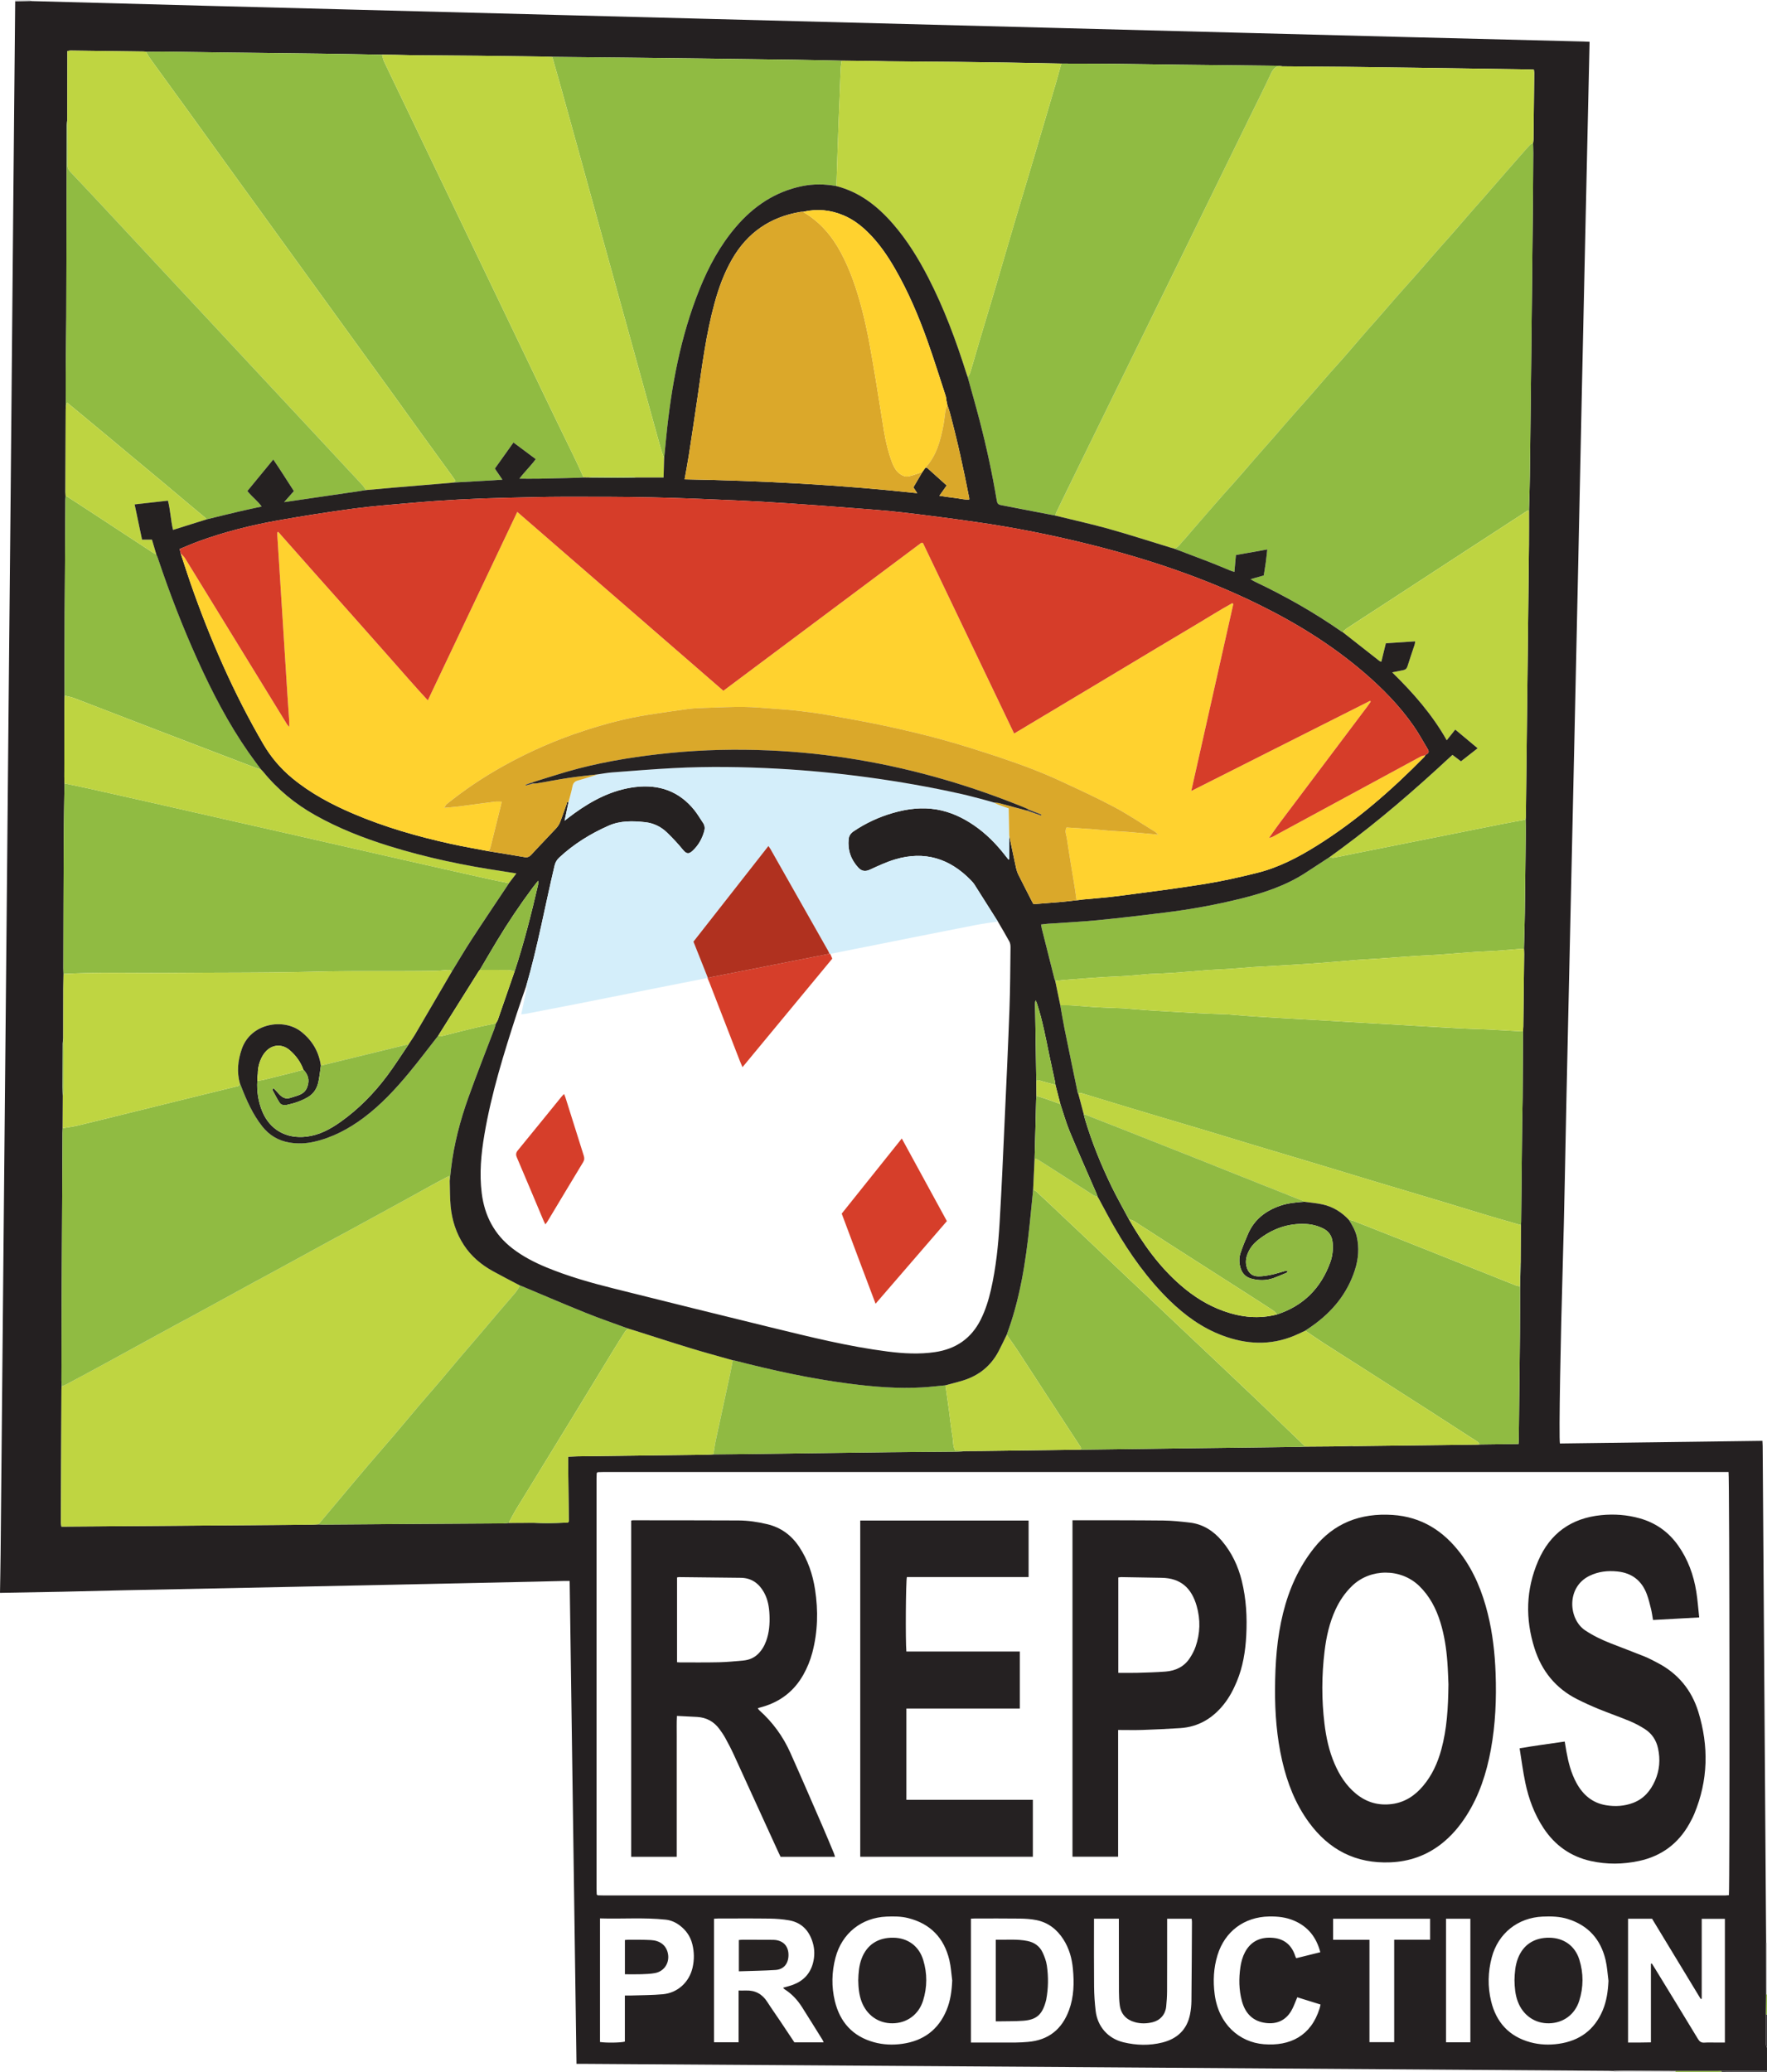 <svg xmlns="http://www.w3.org/2000/svg" version="1.1" viewBox="0 0 3504.89 4109.42"><defs><style>.cls-1{fill:#90bb42}.cls-2{fill:#252122}.cls-3{fill:#252121}.cls-4{fill:#d63d29}.cls-5{fill:#d63e2a}.cls-6{fill:#272323}.cls-7{fill:#242021}.cls-8{fill:#b0311f}.cls-9{fill:#bfd541}.cls-10{fill:#daa82a}.cls-11{fill:#ffd22f}.cls-12{fill:#d9d9da}.cls-13{fill:#90ba42}.cls-14{fill:#d4eefa}.cls-15{fill:#3c393b}.cls-16{fill:#dba82a}.cls-17{fill:#bed441}</style></defs><g><g id="Laag_1"><g id="ey1NzY.tif"><g><path d="M3504.87 4061.01V4107c-30.14.05-60.28.11-90.41.16-3.64.04-7.29.11-10.93.11-26.49.01-52.98 0-79.48.01-32.78-.18-65.56-.39-98.35-.51-8.26-.03-16.52.24-24.78.37-3.66-.11-7.32-.3-10.98-.33-135.26-.98-270.52-1.97-405.77-2.91-199.56-1.39-399.11-2.77-598.67-4.11-343.14-2.31-686.29-4.58-1029.43-6.86-3.91-.03-7.82 0-12.6 0-4.51-319.66-9.01-638.28-13.51-957.64-4.31 0-7.57-.07-10.83.01-19.98.47-39.96 1.03-59.95 1.46-158.21 3.38-316.42 6.78-474.63 10.1-111.91 2.34-223.83 4.52-335.75 6.85-41.97.88-83.93 2.09-125.89 2.97-40.96.86-81.93 1.5-122.9 2.23.4-25.32.94-50.64 1.18-75.96 2.01-208.9 3.96-417.8 5.94-626.69 1.99-210.56 4.01-421.13 5.99-631.69 1.28-136.27 2.51-272.54 3.8-408.8 1.37-144.6 2.85-289.19 4.19-433.79 1.81-195.24 3.52-390.48 5.31-585.72 1.2-131.27 2.46-262.54 3.7-393.81l29.79-.63c1.33.13 2.65.33 3.98.37 116.57 3.15 233.14 6.32 349.71 9.42 101.25 2.69 202.51 5.28 303.76 7.92 128.9 3.36 257.8 6.71 386.69 10.07 101.59 2.65 203.17 5.29 304.76 7.94l386.69 10.08c101.25 2.64 202.51 5.27 303.76 7.91l386.69 10.08c101.59 2.65 203.17 5.33 304.76 7.92 116.91 2.98 233.82 5.87 350.73 8.81 3.57.09 7.13.34 11.54.56-2.6 116.77-5.21 232.62-7.77 348.48-2.55 115.59-5.11 231.18-7.59 346.78-2.49 115.93-4.84 231.86-7.33 347.78-2.48 115.59-5.02 231.18-7.57 346.78-2.55 115.92-5.15 231.85-7.72 347.77-2.57 115.92-5.16 231.85-7.7 347.77-2.53 115.59-4.26 231.21-7.7 346.77-3.81 127.99-7.94 337.92-5.42 347.65 133.65-1.75 267.39-3.5 401.64-5.26.19 4.13.43 7.06.45 10 .14 14.66.22 29.32.33 43.98 2.08 298.21 4.16 596.43 6.25 894.64.11 15.66.24 31.31.36 46.97.02 34.35.05 68.7.07 103.04-.11 12.94-.22 25.9-.34 38.86-.03 19.91-.11 39.81.01 59.71.01 2.14 1.25 4.27 1.91 6.41ZM1917.84 2877.73c9.31-.05 18.61-.05 27.92-.17 65.84-.84 131.67-1.71 197.51-2.57 25.26-.32 50.53-.64 75.79-.98 52.55-.69 105.09-1.41 157.64-2.07 67.85-.86 135.69-1.68 203.54-2.54 2.98-.04 5.96-.34 8.94-.52l54.03-.39c12.81-.28 25.62-.55 38.43-.83 1.32.09 2.65.26 3.97.25 81.45-.97 162.89-1.95 244.34-2.95 1.66-.02 3.31-.2 4.97-.31 25.48-.34 50.96-.68 77.09-1.02.24-4.47.54-7.7.58-10.94.77-68.8 1.59-137.6 2.23-206.4.28-29.57.17-59.15.24-88.73l1.14-54.05c.16-24.66.31-49.33.47-73.99.17-1.98.46-3.96.48-5.95.72-65.51 1.38-131.02 2.13-196.53.19-16.62.78-33.25.91-49.87.34-43.89.52-87.78.77-131.68.19-3.3.5-6.6.54-9.9.59-47.7 1.15-95.39 1.68-143.09.04-3.63-.23-7.27-.36-10.9.59-23.92 1.38-47.83 1.72-71.76.77-53.85 1.34-107.7 1.91-161.56.08-7.63-.27-15.26-.41-22.89.19-2.65.53-5.3.56-7.95 1.31-110.61 2.61-221.21 3.88-331.82.79-68.63 1.58-137.26 2.25-205.89.22-22.65.08-45.3.11-67.94.56-22.29 1.34-44.58 1.64-66.87.78-56.92 1.36-113.85 2.01-170.78.68-58.92 1.37-117.85 2.01-176.77.78-71.24 1.54-142.49 2.24-213.73.26-26.3.38-52.61.49-78.91.03-6.97-.22-13.94-.34-20.91.28-2.64.78-5.28.82-7.93.53-43.61 1.01-87.23 1.45-130.84.02-2.21-.46-4.42-.74-6.95-3.5-.17-6.44-.41-9.38-.45-75.24-1.11-150.47-2.22-225.71-3.28-45.28-.64-90.55-1.3-135.83-1.78-42.61-.45-85.22-.67-127.83-1-2.94-.38-5.87-1.06-8.82-1.1-65.61-.78-131.23-1.43-196.85-2.21-43.63-.52-87.26-1.33-130.89-1.76-33.97-.33-67.94-.28-101.91-.4-36.25-.69-72.5-1.46-108.75-2.06-33.6-.55-67.2-1.02-100.8-1.36-44.58-.46-89.15-.76-133.73-1.13l-38.43-.81c-18.01-.16-36.01-.32-54.02-.47-30.61-.62-61.21-1.37-91.82-1.83-50.59-.76-101.18-1.36-151.77-1.98-62.24-.76-124.48-1.5-186.73-2.2-35.62-.4-71.24-.7-106.85-1.05-12.3-.12-24.6-.27-36.9-.41-3.65-.16-7.29-.43-10.94-.48-44.54-.62-89.08-1.3-133.62-1.78-42.87-.45-85.75-.68-128.62-1.01-12.15-.26-24.31-.53-36.46-.79-9.34-.11-18.69-.21-28.03-.32-37.92-.66-75.85-1.45-113.77-1.96-62.56-.84-125.13-1.46-187.69-2.25-41.6-.52-83.19-1.25-124.79-1.73-13.96-.16-27.93.14-41.89.23-1.31-.2-2.62-.56-3.94-.58-48.58-.65-97.16-1.28-145.74-1.85-1.88-.02-3.76.58-6.27.99v15.27l-.21 120.78c-.35 3.61-1 7.22-1.01 10.83-.13 33.64-.13 67.28-.21 100.92-.21 93.26-.36 186.52-.7 279.79-.14 37.63-.83 75.26-1.07 112.89-.14 21.3.11 42.59.19 63.89-.11 1.98-.32 3.97-.33 5.95-.19 54.69-.37 109.39-.52 164.08 0 2.64.26 5.28.4 7.93-.16 2.65-.45 5.3-.47 7.95-.47 74.17-.96 148.34-1.36 222.51-.19 34.93-.2 69.85-.25 104.78-.03 20.28.03 40.56.05 60.85-.11 5.33-.29 10.65-.31 15.98-.13 48.31-.24 96.61-.32 144.92 0 4.32.24 8.64.37 12.96-.52 37.56-1.31 75.11-1.49 112.67-.41 84.46-.52 168.92-.73 253.37 0 3.98.21 7.96.32 11.95-.14 9.62-.37 19.23-.4 28.85-.09 32.85-.11 65.69-.15 98.54-.36 3.6-1 7.19-1.03 10.79-.19 28.57-.29 57.14-.33 85.71 0 5.96.35 11.92.53 17.88-.08 21.34-.17 42.68-.25 64.02-.13 3.32-.35 6.64-.37 9.96-.57 110.49-1.15 220.98-1.65 331.48-.24 52.92-.34 105.84-.46 158.76 0 3.98.31 7.96.48 11.94-.16 1.65-.46 3.31-.47 4.96-.38 88.24-.74 176.49-1.05 264.73 0 2.52.55 5.04.92 8.27 4.24 0 7.85.02 11.45 0 59.93-.43 119.87-.83 179.8-1.29 101.56-.78 203.11-1.6 304.67-2.43 4.65-.04 9.29-.42 13.94-.65 3.32.14 6.64.44 9.95.41 66.91-.45 133.81-.97 200.72-1.41 51.93-.34 103.86-.58 155.79-.93 3.6-.02 7.19-.63 10.79-.96 16.55-.07 33.1-.13 49.65-.2 9.26.31 18.53.94 27.79.86 11.94-.1 23.87-.77 35.8-1.19 7.45 1.18 6.01-4.19 5.97-8.29-.36-37.64-.79-75.29-1.2-112.93-.03-2.92 0-5.85 0-9.62 6.99-.24 13.25-.58 19.52-.66 85.94-1.09 171.88-2.13 257.82-3.22 3.65-.05 7.29-.45 10.93-.69 14.27-.09 28.55-.11 42.82-.29 51.55-.64 103.1-1.34 154.65-2.02 50.89-.67 101.77-1.42 152.66-1.96 44.24-.47 88.48-.67 132.72-1.1 6.6-.06 13.2-.76 19.8-1.16Zm-732.27 41.84c-.66.58-1.32 1.15-1.97 1.73-.13 3.65-.38 7.3-.38 10.95-.02 271.29-.02 542.58 0 813.87 0 3.65.26 7.3.39 10.95l1.96 1.7c4.33.1 8.65.28 12.98.28 739.08.01 1478.15.01 2217.23.01 2 0 4 .07 6-.02 2.55-.11 5.1-.34 7.5-.52 1.95-14.82 1.32-831.78-.69-839.25h-10.8c-740.41 0-1480.82 0-2221.23.01-3.66 0-7.32.18-10.98.28Zm279.41 1027.99c5.62 0 9.89.14 14.15-.02 18.62-.72 32.69 6.82 42.77 22.56 8.25 12.89 17.14 25.38 25.68 38.09 9.45 14.08 18.82 28.22 28.12 42.17h58.01c-.92-2.09-1.38-3.59-2.18-4.87-13.56-21.75-27.05-43.54-40.79-65.17-9.03-14.21-20.32-26.34-34.69-35.39-1-.63-1.7-1.73-2.82-2.91 6.98-2.05 13.41-3.52 19.55-5.81 20.39-7.58 34.07-21.65 39.72-42.87 3.58-13.45 3.59-27.06-.32-40.47-7.02-24.05-22.04-40.22-47.29-44.59-12.72-2.2-25.78-3.19-38.71-3.37-33.97-.46-67.95-.18-101.92-.16-2.57 0-5.15.27-7.96.43v244.99h48.69v-102.61Zm1809.65-53.13c.61-.16 1.22-.31 1.82-.47 2.09 3.31 4.23 6.59 6.27 9.93 28.48 46.58 57.02 93.13 85.29 139.84 3.13 5.16 6.48 7.53 12.62 7.15 8.3-.52 16.65-.13 24.98-.13h15.76v-245.41h-45.96c0 53.16 0 105.72-.03 158.29 0 .17-.41.4-.67.49-.31.11-.65.11-1.28.2-32.19-53.09-64.45-106.28-96.48-159.1h-47.64v245.52c7.82 0 15.09.05 22.35-.01 7.49-.06 14.98-.22 22.96-.35v-155.95Zm-1348.79 156.32h9.22c26.64 0 53.27.09 79.91-.06 7.97-.05 15.96-.57 23.92-1.23 40.83-3.38 67.6-25.04 81.59-63.12 9.77-26.57 10.25-54.06 7.66-81.79-1.94-20.81-7.45-40.52-18.82-58.3-12.77-19.97-30.29-33.66-53.7-38.36-10.69-2.14-21.8-2.83-32.73-2.98-29.96-.4-59.93-.17-89.89-.16-2.25 0-4.5.2-7.16.33v245.67Zm1264.61-122.38c-1.85-13.81-2.56-27.89-5.75-41.38-9.63-40.7-34.1-68.45-74.48-81.18-16.42-5.18-33.38-5.61-50.42-4.86-49.16 2.17-88.13 33.2-100.81 80.8-7.68 28.82-8.34 58.07-1.33 86.99 10.16 41.87 35.71 69.96 77.84 81.43 18.48 5.03 37.41 5.75 56.46 3.01 41.24-5.95 70.66-27.52 86.96-66.07 7.89-18.65 10.55-38.4 11.53-58.74Zm-1301.69-.64c-1.81-13.48-2.5-27.23-5.63-40.39-10.47-44.05-37.61-72.39-81.92-83.47-14.02-3.5-28.36-3.51-42.7-2.91-49.71 2.08-88.57 33.15-101.31 81.43-7.52 28.5-8.13 57.42-1.26 86.01 10.05 41.88 35.48 70.09 77.58 81.68 18.46 5.08 37.39 5.85 56.44 3.14 41.66-5.92 71.26-27.67 87.53-66.72 7.79-18.71 10.36-38.45 11.26-58.78Zm281.22-122.66v7.05c0 42.64-.27 85.27.16 127.9.16 15.95 1.27 31.96 3.11 47.8 3.62 31.21 24.5 55.02 55.18 62.4 25.56 6.15 51.63 6.85 77.22.43 29.19-7.32 48.73-25.29 54.8-55.66 1.75-8.77 2.69-17.84 2.78-26.78.55-52.29.75-104.58 1.03-156.87.01-1.94-.36-3.88-.59-6.1h-48.61v10.26c-.02 44.63.06 89.27-.14 133.9-.05 9.97-.77 19.97-1.75 29.9-1.55 15.65-11.67 27.31-26.84 31.11-11.82 2.96-23.86 3.18-35.6-.18-16.95-4.84-27.39-16.07-29.7-33.77-1.16-8.89-1.55-17.92-1.59-26.89-.18-44.63-.12-89.27-.14-133.9v-10.6h-49.32Zm-979.87-.53v245.1c12.18 1.94 41.73 1.54 49.32-.79v-91.38c4.28 0 7.87.11 11.44-.02 21.29-.73 42.66-.58 63.85-2.5 29.52-2.68 52.5-24.01 59.07-53 3.52-15.52 3.29-31.14-.59-46.53-3.79-15.04-12.18-27.24-24.53-36.65-8.38-6.38-17.73-10.64-28.23-11.76-43.17-4.6-86.44-1.12-130.32-2.47Zm1428.76 67.06c-7.77-29.72-24.35-50.74-51.99-62.58-15.93-6.83-32.65-8.64-49.82-8.29-49.11.99-87.47 29.52-102 76.37-7.92 25.55-9.19 51.71-5.7 78.09 7.85 59.43 49.17 95 97.52 98.86 51.98 4.16 93.54-16.43 110.57-70.93.75-2.4 1.18-4.9 1.86-7.8-16.08-5.01-31.44-9.79-46.1-14.36-4.36 9.96-7.32 19.28-12.23 27.41-11.29 18.7-28.68 26.27-50.13 23.57-25.89-3.26-40.94-19.14-47.53-43.53-6-22.18-6.19-44.88-2.94-67.41 1.45-10.03 4.31-20.41 9.02-29.32 11.93-22.55 32.12-31.09 56.86-28.46 22.14 2.36 36.26 15.14 42.98 36.27.38 1.19 1.06 2.28 1.86 3.97 15.97-3.96 31.64-7.84 47.78-11.85Zm25.39-24.63h72.12v203.05h49.06v-203.24h71.23v-41.59h-192.41v41.78Zm272.25 203.33v-245.06h-48.3v245.06h48.3Z" class="cls-7"/><path d="M3200.96 4109c.02-.62.01-1.24-.03-1.86 8.26-.13 16.52-.4 24.78-.37 32.78.12 65.56.33 98.33.51-.38.57-.75 1.14-1.11 1.72h-121.97ZM3503.21 3852.99c.56-.14 1.11-.11 1.66.07v101.98a2.8 2.8 0 0 0-1.59 1c-.02-34.35-.05-68.7-.07-103.05Z" class="cls-12"/><path d="M3322.92 4109c.37-.57.73-1.14 1.11-1.72 26.51 0 53 0 79.49-.01 3.64 0 7.29-.07 10.93-.11.33.57.47 1.18.44 1.84h-91.97Z" class="cls-13"/><path d="M3414.89 4109c.04-.66-.11-1.27-.44-1.84 30.13-.05 60.27-.11 90.41-.16.31 3.94-2.74 1.89-4 1.9-28.66.14-57.32.1-85.97.1ZM3504.87 4061.01c-.67-2.14-1.9-4.27-1.91-6.41-.12-19.9-.04-39.81-.01-59.71l.95.3.98-.16v65.98Z" class="cls-15"/><path d="m3504.87 3995.03-.98.16-.95-.3c.11-12.96.22-25.92.34-38.86.41-.5.94-.84 1.59-.99v39.99Z" class="cls-13"/><path d="M30.11 2.45c-.08-.82-.16-1.63-.25-2.45h29.99c.02.61.03 1.21.04 1.82l-29.79.63Z" class="cls-12"/><path d="M2543.68 131.6c42.61.32 85.22.55 127.83 1 45.28.48 90.55 1.14 135.83 1.78 75.24 1.06 150.47 2.17 225.71 3.28 2.94.04 5.88.28 9.38.45.28 2.53.77 4.74.74 6.95-.44 43.62-.92 87.23-1.45 130.84-.03 2.65-.53 5.29-.82 7.93-2.23 1.32-4.94 2.2-6.6 4.04-10.71 11.82-21.23 23.8-31.73 35.81-17.49 20-34.9 40.08-52.38 60.09-10.71 12.26-21.53 24.43-32.23 36.7-12.01 13.76-23.89 27.63-35.93 41.37-11.17 12.75-22.5 25.35-33.68 38.08-12.93 14.73-25.71 29.58-38.66 44.28-11.64 13.22-23.47 26.26-35.1 39.49-12.94 14.71-25.72 29.57-38.62 44.32-10.5 12-21.12 23.9-31.59 35.93-11.77 13.53-23.36 27.21-35.17 40.71-11.38 13-23 25.79-34.4 38.78-12.93 14.72-25.7 29.59-38.62 44.32-11.18 12.74-22.52 25.33-33.69 38.07-12.7 14.48-25.26 29.08-37.94 43.58-10.72 12.26-21.56 24.4-32.27 36.67-12.23 14.01-24.31 28.15-36.58 42.12-11.62 13.23-23.48 26.26-35.09 39.5-17.3 19.73-34.48 39.55-51.7 59.36-7.62 8.77-14.96 17.81-22.88 26.3-5.12 5.48-9.05 12.56-17.13 14.65-1.91-.54-3.83-1.05-5.73-1.63-41.33-12.6-82.45-25.96-124.06-37.59-35.13-9.82-70.81-17.65-106.25-26.36 1.09-2.78 2-5.65 3.3-8.32 12.06-24.86 24.15-49.71 36.29-74.53 16.09-32.9 32.22-65.78 48.33-98.67 16.55-33.79 33.12-67.57 49.67-101.35 16.11-32.89 32.23-65.78 48.34-98.67 15.82-32.29 31.62-64.59 47.44-96.88 16.11-32.89 32.22-65.78 48.34-98.67 16.55-33.79 33.11-67.57 49.67-101.35 16.26-33.19 32.52-66.37 48.78-99.56 15.67-31.99 31.71-63.82 46.78-96.09 5.07-10.85 10.35-19.07 23.9-16.71ZM631.65 3023.09c-4.65.22-9.29.61-13.94.65-101.56.84-203.11 1.65-304.67 2.43-59.93.46-119.87.87-179.8 1.29-3.6.03-7.21 0-11.45 0-.38-3.24-.93-5.75-.92-8.27.31-88.24.67-176.49 1.05-264.73 0-1.65.31-3.31.47-4.96 2.74-1.18 5.58-2.16 8.2-3.56 19.08-10.17 38.13-20.39 57.15-30.67 14.92-8.06 29.8-16.21 44.68-24.34 35.02-19.14 70.01-38.32 105.05-57.42 17.52-9.55 35.16-18.9 52.67-28.46 34.74-18.95 69.42-38.01 104.15-56.97 16.64-9.09 33.36-18.02 50-27.1 35.33-19.26 70.62-38.6 105.95-57.86 17.23-9.39 34.55-18.62 51.78-28.02 35.03-19.11 70.04-38.27 105.03-57.45 17.79-9.75 35.49-19.65 53.29-29.38 9.84-5.37 19.8-10.52 30.43-16.15l1.25 9.76c.54 16.63.25 33.33 1.8 49.86 2.61 27.88 10.96 54.06 26.47 77.69 14.61 22.27 34.43 38.77 57.47 51.51 17.76 9.82 35.87 19.02 53.82 28.49-3.03 4.66-5.65 9.66-9.18 13.91-9.97 12-20.36 23.64-30.49 35.51-13.35 15.65-26.58 31.42-39.92 47.07-13.14 15.41-26.42 30.69-39.53 46.12-13.1 15.43-25.98 31.05-39.11 46.45-13.35 15.67-26.98 31.09-40.31 46.77-16.97 19.98-33.65 40.2-50.66 60.15-17.44 20.46-35.24 40.62-52.68 61.08-17.22 20.2-34.19 40.62-51.27 60.94l-46.77 55.62Z" class="cls-9"/><path d="M2328.9 1088c8.08-2.09 12.02-9.17 17.13-14.65 7.93-8.49 15.26-17.53 22.88-26.3 17.21-19.8 34.4-39.63 51.7-59.36 11.61-13.24 23.47-26.27 35.09-39.5 12.27-13.97 24.35-28.11 36.58-42.12 10.71-12.26 21.55-24.41 32.27-36.67 12.68-14.5 25.24-29.1 37.94-43.58 11.17-12.74 22.52-25.33 33.69-38.07 12.92-14.73 25.69-29.6 38.62-44.32 11.4-12.98 23.02-25.77 34.4-38.78 11.81-13.49 23.4-27.18 35.17-40.71 10.47-12.03 21.1-23.92 31.59-35.93 12.9-14.75 25.68-29.61 38.62-44.32 11.63-13.23 23.47-26.27 35.1-39.49 12.95-14.71 25.73-29.56 38.66-44.28 11.18-12.74 22.52-25.33 33.68-38.08 12.03-13.74 23.92-27.61 35.93-41.37 10.7-12.27 21.52-24.44 32.23-36.7 17.48-20.01 34.89-40.09 52.38-60.09 10.5-12.01 21.02-23.99 31.73-35.81 1.66-1.83 4.37-2.71 6.6-4.04.12 6.97.36 13.94.34 20.91-.11 26.3-.23 52.61-.49 78.91-.71 71.24-1.47 142.49-2.24 213.73-.64 58.92-1.34 117.85-2.01 176.77-.65 56.93-1.23 113.85-2.01 170.78-.31 22.29-1.08 44.58-1.64 66.87-1.79.8-3.73 1.38-5.36 2.43-17.04 11.03-34.02 22.14-51.03 33.21-28.44 18.51-56.9 36.99-85.33 55.53-46.26 30.16-92.49 60.37-138.76 90.53-26.48 17.26-53.03 34.39-79.46 51.73-3.54 2.32-6.53 5.5-9.77 8.28-.61-.25-1.28-.41-1.81-.78-54.43-38.03-111.97-70.65-171.96-99.04-2.58-1.22-5-2.8-8.98-5.05 9.82-2.78 17.95-5.09 26.23-7.44 1.4-8.8 2.84-16.97 3.96-25.18 1.15-8.4 1.98-16.83 3.08-26.37-21.85 3.9-41.98 7.49-62.19 11.09-1.06 11.53-2.01 22.01-3.06 33.47-3.56-1.21-6.34-2.01-9.01-3.09-12.94-5.27-25.77-10.83-38.79-15.88-23.85-9.24-47.81-18.18-71.72-27.25ZM289.59 102.76c13.96-.09 27.93-.4 41.89-.23 41.6.48 83.19 1.21 124.79 1.73 62.56.79 125.13 1.41 187.69 2.25 37.93.51 75.85 1.29 113.77 1.96 1.43 4.73 2.3 9.73 4.39 14.15 16.12 33.96 32.49 67.81 48.76 101.7 15.69 32.69 31.34 65.41 47.04 98.1 16.42 34.19 32.88 68.36 49.29 102.55 15.55 32.39 31.04 64.81 46.59 97.2 16.56 34.49 33.16 68.96 49.72 103.46 15.4 32.09 30.76 64.21 46.16 96.3 16.85 35.09 33.68 70.19 50.61 105.24 13.47 27.87 27.15 55.62 40.59 83.5 5.77 11.97 11.17 24.13 16.74 36.2-3.31.2-6.62.49-9.93.57-25.93.64-51.85 1.35-77.78 1.82-12.82.24-25.65.04-39.69.04 10.33-13.9 22.47-25.09 32.41-38.79-15.18-11.33-29.43-21.96-44.19-32.98-12.8 17.95-24.9 34.9-36.91 51.74 5.15 7.55 9.71 14.23 15.01 22.01-8.35.56-14.9 1.06-21.45 1.43-25.19 1.43-50.38 2.83-75.57 4.24 1.21-1.02 2.43-2.05 3.93-3.32-2.26-3.31-4.23-6.36-6.36-9.3-21.45-29.61-42.96-59.18-64.39-88.81-18.5-25.59-36.86-51.29-55.37-76.88-21.62-29.9-43.34-59.73-64.98-89.61-20.48-28.26-40.92-56.56-61.38-84.83-20.86-28.81-41.74-57.6-62.59-86.41-21.05-29.08-42.07-58.19-63.12-87.27-23.97-33.12-48-66.2-71.94-99.34-24.53-33.95-48.94-67.99-73.48-101.94-27.27-37.71-54.66-75.34-81.91-113.06-3.08-4.27-5.58-8.95-8.36-13.43ZM2543.68 131.6c-13.54-2.36-18.83 5.86-23.9 16.71-15.07 32.27-31.11 64.09-46.78 96.09-16.25 33.19-32.52 66.38-48.78 99.56-16.55 33.79-33.11 67.57-49.67 101.35-16.11 32.89-32.23 65.78-48.34 98.67-15.82 32.29-31.62 64.59-47.44 96.88-16.11 32.89-32.22 65.78-48.34 98.67-16.55 33.79-33.12 67.57-49.67 101.35-16.11 32.89-32.24 65.77-48.33 98.67-12.14 24.82-24.23 49.67-36.29 74.53-1.3 2.68-2.21 5.54-3.3 8.32-35.89-6.96-71.77-14-107.7-20.79-5.1-.96-7.11-3.35-7.96-8.41-8.92-53.48-20.38-106.44-33.99-158.91-7.51-28.94-15.82-57.66-23.77-86.49 1.75-3.07 4.14-5.94 5.14-9.24 6.44-21.29 12.5-42.7 18.83-64.03 9.74-32.79 19.69-65.52 29.38-98.33 12.8-43.31 25.35-86.69 38.15-130 11.77-39.81 23.82-79.54 35.62-119.34 15.77-53.17 31.47-106.36 47.11-159.57 4.02-13.68 7.7-27.45 11.53-41.18 33.97.12 67.94.07 101.91.4 43.63.43 87.26 1.24 130.89 1.76 65.61.78 131.23 1.44 196.85 2.21 2.94.03 5.88.72 8.82 1.1ZM892.03 2341.89l-1.25-9.76c-10.63 5.63-20.59 10.78-30.43 16.15-17.8 9.72-35.5 19.63-53.29 29.38-34.99 19.18-70 38.34-105.03 57.45-17.23 9.4-34.55 18.62-51.78 28.02-35.33 19.26-70.62 38.59-105.95 57.86-16.64 9.08-33.36 18.01-50 27.1-34.73 18.97-69.41 38.02-104.15 56.97-17.52 9.56-35.15 18.9-52.67 28.46-35.04 19.1-70.03 38.28-105.05 57.42-14.88 8.13-29.76 16.28-44.68 24.34-19.02 10.28-38.08 20.5-57.15 30.67-2.62 1.4-5.46 2.38-8.2 3.56-.17-3.98-.49-7.96-.48-11.94.12-52.92.22-105.84.46-158.76.5-110.49 1.08-220.98 1.65-331.48.02-3.32.24-6.64.37-9.96 10.08-1.74 20.3-2.93 30.23-5.31 40.97-9.85 81.85-20.04 122.76-30.14 33.83-8.35 67.64-16.75 101.47-25.09 28.99-7.15 58-14.19 86.97-21.4 3.98-.99 8.96-.79 10.25-6.32.66 1.49 1.38 2.96 1.96 4.48 10.88 28.33 23.12 55.99 42.04 80.05 13.91 17.69 31.99 28.58 54.46 32.25 16.35 2.67 32.51 2 48.52-1.65 36.63-8.35 69.05-25.63 98.87-48.02 33.74-25.34 62.29-56.06 89.08-88.36 20.14-24.29 39.07-49.58 58.55-74.42 2.82 3.18 5.96 1.53 9.15.73 21.13-5.31 42.23-10.7 63.42-15.74 13.77-3.27 27.68-5.99 41.53-8.95-.95 3.48-1.61 7.06-2.88 10.42-17.31 45.7-35.45 91.11-51.87 137.13-16.22 45.47-28.49 92.09-34.16 140.22-.97 8.21-1.81 16.44-2.7 24.65ZM3020.97 2045.5c-.25 43.89-.43 87.78-.77 131.68-.13 16.62-.72 33.25-.91 49.87-.75 65.51-1.41 131.02-2.13 196.53-.02 1.98-.31 3.97-.48 5.95-21.07-6.09-42.18-12.04-63.19-18.31-29.95-8.95-59.81-18.2-89.75-27.2-45.22-13.59-90.49-27.03-135.71-40.62-36.63-11.01-73.2-22.21-109.82-33.22-45.22-13.6-90.48-27.05-135.7-40.64-30.26-9.1-60.44-18.42-90.71-27.49-43.32-12.98-86.71-25.74-130.02-38.74-37.91-11.38-75.75-22.95-113.61-34.47-3.24-.98-6.39-2.38-9.14.91-.46-.87-1.15-1.69-1.34-2.61-8.75-42.2-17.57-84.39-26.11-126.64-3.15-15.58-5.66-31.29-8.46-46.94 7.65.08 15.33-.17 22.96.31 16.2 1.01 32.37 2.64 48.57 3.56 17.56 1 35.16 1.48 52.74 2.2 1 .04 1.99.15 2.98.23 15.52 1.21 31.04 2.48 46.57 3.61 10.25.74 20.51 1.32 30.77 1.91 24.17 1.39 48.34 2.86 72.52 4.07 18.24.91 36.49 1.46 54.74 2.17 1 .04 1.99.11 2.99.19 15.19 1.22 30.37 2.6 45.57 3.63 21.5 1.45 43.02 2.69 64.54 3.94 24.5 1.42 49.02 2.69 73.52 4.11 21.52 1.24 43.02 2.64 64.54 3.89 24.17 1.41 48.35 2.69 72.52 4.09 21.85 1.26 43.69 2.65 65.54 3.91 24.17 1.4 48.34 2.83 72.53 4.04 17.9.89 35.82 1.45 53.74 2.16 1 .04 2 .08 2.99.14 22.51 1.26 45.02 2.52 67.54 3.79ZM126 1931.57c-.11-3.98-.33-7.96-.32-11.95.21-84.46.32-168.92.73-253.37.18-37.56.98-75.11 1.49-112.67 17.2 3.65 34.43 7.15 51.59 10.97 40.84 9.09 81.66 18.29 122.47 27.52 56.36 12.74 112.7 25.55 169.05 38.33 43.72 9.91 87.45 19.79 131.17 29.73 66.71 15.16 133.4 30.41 200.11 45.53a53960.41 53960.41 0 0 0 159.38 35.9c15.86 3.54 31.81 6.67 47.71 9.98-.86 1.41-1.68 2.84-2.59 4.21-23.98 36.04-48.24 71.9-71.86 108.17-13.61 20.9-26.18 42.46-39.21 63.73-1.01-4.56-4.67-4.18-7.94-3.99-8.27.47-16.53 1.59-24.81 1.72-80.22 1.27-160.43-.43-240.67 1.64-96.5 2.48-193.08 1.65-289.62 2.51-68.9.61-137.82-1.81-206.68 2.04Z" class="cls-1"/><path d="M289.59 102.76c2.77 4.49 5.28 9.17 8.36 13.43 27.25 37.73 54.64 75.35 81.91 113.06 24.54 33.94 48.95 67.98 73.48 101.94 23.94 33.14 47.97 66.22 71.94 99.34 21.05 29.08 42.07 58.19 63.12 87.27 20.85 28.81 41.74 57.6 62.59 86.41 20.47 28.27 40.91 56.56 61.38 84.83 21.65 29.88 43.37 59.71 64.98 89.61 18.5 25.59 36.86 51.29 55.37 76.88 21.42 29.63 42.94 59.2 64.39 88.81 2.13 2.94 4.1 6 6.36 9.3-1.51 1.27-2.72 2.29-3.93 3.32-1.98.22-3.96.49-5.94.65-38.75 3.24-77.51 6.44-116.25 9.72-17.21 1.46-34.4 3.08-51.6 4.62-2.01-3.02-3.69-6.36-6.1-9.02-9.39-10.34-19.03-20.45-28.54-30.68-17.68-18.98-35.33-37.99-53-56.97-18.13-19.47-36.26-38.94-54.4-58.4-18.59-19.95-37.21-39.87-55.81-59.82-18.14-19.46-36.27-38.93-54.4-58.4-17.9-19.23-35.79-38.47-53.7-57.69-18.59-19.95-37.21-39.87-55.81-59.82-18.14-19.46-36.27-38.93-54.4-58.4l-53.7-57.69c-18.13-19.47-36.23-38.97-54.41-58.39-20.91-22.34-41.8-44.7-62.91-66.86-3.55-3.72-4.78-7.6-4.71-12.54.2-13.99.18-27.99.1-41.99-.09-15.98-.34-31.96-.52-47.94l.21-120.78v-15.27c2.52-.42 4.4-1.02 6.27-.99 48.58.57 97.16 1.2 145.74 1.85 1.31.02 2.62.38 3.94.58Z" class="cls-9"/><path d="M1095.41 112.83c12.3.14 24.6.29 36.9.41 35.62.35 71.24.65 106.85 1.05 62.24.7 124.48 1.44 186.73 2.2 50.59.62 101.18 1.22 151.77 1.98 30.61.46 61.21 1.21 91.82 1.83-.67 5.26-1.69 10.5-1.93 15.78-.85 18.57-1.39 37.16-2.11 55.73-.6 15.25-1.35 30.5-1.93 45.75-.75 19.58-1.41 39.15-2.07 58.73-.78 23.24-1.51 46.47-2.29 69.71-.03.99-.26 1.98-.4 2.97-22.49-4.17-44.92-4.5-67.45.07-53.92 10.94-96.64 39.97-131.83 81.17-31.28 36.62-53.86 78.45-71.76 122.85-37.92 94.08-56.13 192.69-66.17 293.1-1.46 14.56-2.85 29.13-4.28 43.7-2.61-8.19-5.47-16.31-7.78-24.58-11.27-40.33-22.4-80.69-33.56-121.05-11.51-41.64-22.97-83.3-34.48-124.94-11.16-40.36-22.36-80.71-33.52-121.07-11.51-41.64-22.98-83.3-34.47-124.94-9.81-35.56-19.61-71.12-29.44-106.68-10.89-39.4-21.77-78.8-32.74-118.18-5.17-18.56-10.56-37.06-15.85-55.59Z" class="cls-1"/><path d="M1095.41 112.83c5.29 18.53 10.68 37.03 15.85 55.59 10.98 39.38 21.85 78.78 32.74 118.18 9.83 35.55 19.63 71.12 29.44 106.68 11.49 41.65 22.96 83.3 34.47 124.94 11.15 40.36 22.36 80.71 33.52 121.07 11.51 41.64 22.97 83.3 34.48 124.94 11.15 40.36 22.29 80.73 33.56 121.05 2.31 8.27 5.17 16.39 7.78 24.58-.35 12.41-.7 24.83-1.04 37.11h-54.8c-2.23-.43-4.46-1.23-6.69-1.24-26.79-.09-53.59-.09-80.39 0-2.23 0-4.47.8-6.7 1.22-3.33-.03-6.67-.05-10-.08-5.57-12.07-10.97-24.23-16.74-36.2-13.44-27.88-27.13-55.64-40.59-83.5-16.94-35.05-33.76-70.15-50.61-105.24-15.41-32.09-30.76-64.21-46.16-96.3-16.56-34.49-33.16-68.96-49.72-103.46-15.55-32.39-31.04-64.81-46.59-97.2-16.41-34.19-32.88-68.36-49.29-102.55-15.69-32.69-31.34-65.41-47.04-98.1-16.27-33.89-32.64-67.74-48.76-101.7-2.1-4.42-2.96-9.42-4.39-14.15 9.34.11 18.69.21 28.03.31 12.15.26 24.31.53 36.47.79 42.87.33 85.75.55 128.62 1.01 44.54.47 89.08 1.16 133.62 1.78 3.65.05 7.29.31 10.94.48Z" class="cls-9"/><path d="M133.44 237.37c.18 15.98.43 31.96.52 47.94.08 13.99.11 27.99-.1 41.99-.07 4.94 1.16 8.81 4.71 12.54 21.1 22.16 42 44.51 62.91 66.86 18.18 19.43 36.28 38.92 54.41 58.39l53.7 57.69c18.13 19.47 36.26 38.94 54.4 58.4 18.59 19.95 37.21 39.87 55.81 59.82 17.91 19.22 35.8 38.46 53.7 57.69 18.13 19.47 36.26 38.94 54.4 58.4 18.59 19.95 37.21 39.87 55.81 59.82 18.14 19.46 36.27 38.93 54.4 58.4 17.67 18.99 35.32 37.99 53 56.97 9.52 10.22 19.16 20.34 28.54 30.68 2.42 2.66 4.09 5.99 6.1 9.02-4.87.77-9.74 1.59-14.62 2.31-44.45 6.51-88.9 13.01-133.35 19.51-4.06.59-8.13 1.17-14.19 2.04 7.28-8.22 13.13-14.84 19.37-21.89-13.65-21.01-26.49-41.72-40.88-62.71-17.79 21.65-34.61 42.11-51.41 62.55 8.83 11.38 19.94 18.99 28.31 30.77-16.36 3.6-31.27 6.7-46.09 10.18-21.05 4.94-42.03 10.16-63.04 15.26-1.08-1.23-2.03-2.64-3.27-3.68-14.75-12.37-29.57-24.67-44.33-37.04-13.74-11.52-27.39-23.14-41.16-34.63-18.6-15.53-37.29-30.95-55.92-46.46-13.53-11.26-26.99-22.59-40.51-33.86-18.37-15.3-36.75-30.56-55.15-45.83-11.96-9.92-23.95-19.82-36.33-30.06-1.06 3-1.8 5.13-2.55 7.25-.08-21.3-.33-42.6-.19-63.89.25-37.63.94-75.26 1.07-112.89.35-93.26.49-186.52.7-279.79.08-33.64.08-67.28.21-100.92.01-3.61.66-7.22 1.01-10.83ZM3026.05 1625.41c.15 7.63.5 15.26.41 22.89-.58 53.85-1.15 107.71-1.91 161.56-.34 23.92-1.13 47.84-1.72 71.76-2.33.07-4.66.05-6.98.23-15.19 1.2-30.37 2.62-45.57 3.64-14.24.95-28.51 1.41-42.75 2.25-9.93.58-19.84 1.4-29.76 2.16-15.53 1.19-31.04 2.57-46.58 3.6-13.91.92-27.84 1.42-41.75 2.23-9.6.56-19.18 1.34-28.77 2.02-17.85 1.27-35.7 2.6-53.56 3.81-11.91.81-23.85 1.27-35.76 2.19-23.12 1.79-46.22 3.91-69.35 5.69-19.17 1.47-38.36 2.76-57.55 3.93-24.83 1.51-49.68 2.81-74.52 4.2-1.99.11-3.99.15-5.98.31-14.86 1.2-29.71 2.58-44.58 3.59-13.9.94-27.85 1.25-41.75 2.27-23.79 1.74-47.55 4-71.35 5.66-15.56 1.09-31.16 1.49-46.75 2.22-1.33.06-2.65.22-3.98.33-13.53 1.18-27.04 2.59-40.59 3.48-14.9.98-29.84 1.42-44.75 2.25-10.59.58-21.18 1.36-31.76 2.14-16.19 1.2-32.38 2.42-48.57 3.75-5.6.46-11.18 1.26-16.76 1.91-.49-1.23-1.12-2.42-1.44-3.69-8.47-33.52-16.91-67.05-25.33-100.59-.55-2.19-.85-4.44-1.47-7.72 5.02-.59 9.52-1.29 14.05-1.61 32.52-2.29 65.12-3.74 97.56-6.91 45-4.39 89.93-9.65 134.8-15.27 51.18-6.41 101.89-15.56 151.97-28.08 44.43-11.11 87.55-25.49 126.31-50.7 15.88-10.33 31.74-20.71 47.61-31.06 2.83.4 5.8 1.57 8.46 1.08 14.01-2.6 27.94-5.67 41.91-8.47 48.11-9.64 96.23-19.23 144.35-28.85 48.44-9.68 96.87-19.43 145.32-29.04 16.25-3.22 32.56-6.12 48.85-9.17Z" class="cls-1"/><path d="M1658.75 368.98c.14-.99.37-1.97.4-2.97.77-23.24 1.51-46.48 2.29-69.71.66-19.58 1.33-39.16 2.07-58.73.58-15.25 1.33-30.5 1.93-45.75.73-18.58 1.27-37.16 2.11-55.73.24-5.28 1.27-10.52 1.93-15.78 18.01.16 36.01.32 54.02.47l38.43.81c44.58.37 89.15.67 133.73 1.13 33.6.34 67.2.81 100.8 1.36 36.25.6 72.5 1.36 108.75 2.06-3.83 13.73-7.51 27.51-11.53 41.18-15.64 53.21-31.34 106.4-47.11 159.57-11.81 39.8-23.85 79.53-35.62 119.34-12.81 43.31-25.36 86.69-38.15 130-9.69 32.81-19.65 65.53-29.38 98.33-6.33 21.33-12.39 42.74-18.83 64.03-1 3.3-3.39 6.17-5.14 9.24-.78-2.19-1.62-4.35-2.32-6.57-20.57-65.41-44.35-129.55-75.82-190.62-19.71-38.24-42.17-74.72-70.55-107.25-30.53-35-65.98-62.7-112.02-74.41ZM126 1931.57c68.86-3.85 137.79-1.43 206.68-2.04 96.54-.86 193.12-.03 289.62-2.51 80.25-2.06 160.46-.36 240.67-1.64 8.27-.13 16.53-1.25 24.81-1.72 3.27-.19 6.93-.57 7.94 3.99-23.84 40.8-47.62 81.63-71.56 122.37-4.37 7.43-9.37 14.49-14.07 21.72-1.96.19-3.99.15-5.88.61-30.22 7.36-60.42 14.8-90.63 22.18-25.7 6.28-51.42 12.51-77.13 18.76-3.91-27.66-16.96-49.87-38.91-67.27-34.9-27.68-100.4-17.21-118.03 34.57-7.72 22.68-10.16 45.27-3.44 68.5-1.29 5.54-6.28 5.33-10.25 6.32-28.97 7.21-57.98 14.26-86.97 21.4-33.83 8.34-67.64 16.74-101.47 25.09-40.91 10.09-81.79 20.29-122.76 30.14-9.93 2.39-20.14 3.58-30.23 5.31.08-21.34.17-42.68.25-64.02.43-3.57 1.21-7.14 1.23-10.71.14-25.6.17-51.19.13-76.79-.02-8.96-.34-17.92-.53-26.88.04-32.85.06-65.69.15-98.54.03-9.62.26-19.23.4-28.85Z" class="cls-9"/><path d="M2589.18 2868.89c-2.98.18-5.96.48-8.94.52-67.85.86-135.69 1.68-203.54 2.54-52.55.67-105.09 1.38-157.64 2.07-25.26.33-50.53.65-75.79.98 2.13-3.71-.45-6.23-2.25-8.97-21.65-33.1-43.32-66.19-64.93-99.32-19.43-29.79-38.7-59.68-58.22-89.41-6.73-10.25-14.02-20.15-21.05-30.2 2.84-8.17 5.84-16.29 8.5-24.52 23.42-72.38 32.66-147.31 39.86-222.61 1.29-13.54 2.69-27.06 4.04-40.59 2.25 1.28 4.84 2.19 6.7 3.89 11.25 10.35 22.34 20.87 33.46 31.36 23.45 22.12 46.92 44.22 70.33 66.38 26.31 24.91 52.56 49.88 78.87 74.8 10.86 10.28 21.8 20.47 32.67 30.74 24.88 23.51 49.74 47.06 74.61 70.58 23.91 22.6 47.85 45.18 71.75 67.79 25.35 23.98 50.75 47.92 76 72.02 20.69 19.74 41.19 39.69 61.78 59.54 1.2 1.15 2.44 2.26 3.64 3.41 10.05 9.66 20.09 19.33 30.13 29ZM631.65 3023.09l46.77-55.62c17.08-20.32 34.05-40.74 51.27-60.94 17.44-20.46 35.24-40.62 52.68-61.08 17.01-19.95 33.69-40.17 50.66-60.15 13.33-15.68 26.96-31.11 40.31-46.77 13.13-15.41 26.01-31.02 39.11-46.45 13.11-15.43 26.39-30.71 39.53-46.12 13.35-15.66 26.57-31.42 39.92-47.07 10.13-11.87 20.52-23.51 30.49-35.51 3.53-4.25 6.15-9.25 9.18-13.91.94.3 1.91.53 2.81.91 42.57 17.82 84.96 36.1 127.76 53.33 27.68 11.15 55.98 20.78 84 31.09-2.11 1.95-4.73 3.56-6.24 5.9-8.12 12.55-16.09 25.2-23.88 37.96-28.57 46.77-56.98 93.64-85.58 140.4-35.36 57.8-70.9 115.5-106.22 173.33-5.52 9.03-10.24 18.55-15.33 27.85-3.6.33-7.19.94-10.79.96-51.93.35-103.86.59-155.79.93-66.91.44-133.81.96-200.72 1.41-3.32.02-6.64-.27-9.95-.41Z" class="cls-1"/><path d="M3026.05 1625.41c-16.28 3.05-32.6 5.95-48.85 9.17-48.45 9.61-96.88 19.35-145.32 29.04-48.12 9.62-96.24 19.21-144.35 28.85-13.98 2.8-27.9 5.88-41.91 8.47-2.66.49-5.63-.68-8.46-1.08 8.06-5.89 16.15-11.75 24.18-17.68 74.35-54.84 144.07-115.19 211.75-177.97 2.6-2.41 5.27-4.74 7.93-7.14 6.06 4.61 11.31 8.59 16.8 12.76l33.08-25.91c-15.3-12.77-29.53-24.64-44.39-37.04-5.73 7.19-10.96 13.75-16.87 21.16-28.89-51.01-66.18-93.6-108.21-134.63 8.66-1.74 15.09-3.15 21.57-4.3 4.7-.84 7.36-3.09 8.85-7.96 4.37-14.32 9.38-28.44 14.05-42.66.59-1.8.69-3.76 1.18-6.59-19.8 1.31-38.9 2.57-58.23 3.84-3.12 12.73-6.01 24.53-8.97 36.63-1.95-.78-2.97-.95-3.69-1.51-24.36-19.09-48.7-38.22-73.04-57.35 3.24-2.78 6.23-5.95 9.77-8.28 26.43-17.34 52.98-34.47 79.46-51.73 46.27-30.16 92.5-60.37 138.76-90.53 28.43-18.53 56.89-37.01 85.33-55.53 17.01-11.07 33.99-22.18 51.03-33.21 1.63-1.05 3.56-1.63 5.36-2.43-.03 22.65.11 45.3-.11 67.94-.67 68.63-1.47 137.26-2.25 205.89-1.27 110.61-2.57 221.21-3.88 331.82-.03 2.65-.37 5.3-.56 7.95Z" class="cls-17"/><path d="M3015.07 2557.57c-.07 29.58.04 59.15-.24 88.73-.64 68.8-1.46 137.6-2.23 206.4-.04 3.24-.34 6.48-.58 10.94-26.13.35-51.61.68-77.09 1.02-1.31-1.79-2.29-4.05-4-5.28-4.59-3.28-9.53-6.05-14.28-9.12-24.85-16.07-49.63-32.25-74.53-48.23-49.52-31.78-99.11-63.47-148.68-95.17-22.97-14.68-46.05-29.18-68.95-43.98-11.97-7.74-23.64-15.94-35.44-23.94 4.64-3.17 9.32-6.28 13.91-9.52 39.89-28.21 69.63-64.22 84.67-111.27 6.88-21.54 8.64-43.49 3.56-65.79-2.78-12.21-8.97-22.72-15.51-33.11 2.9.62 5.95.84 8.67 1.91 28.19 11.01 56.36 22.08 84.47 33.27 79.41 31.61 158.79 63.3 238.21 94.88 2.38.95 5.07 1.12 7.62 1.65.14 2.2.28 4.41.43 6.61Z" class="cls-1"/><path d="M2093.11 1945.48c5.59-.65 11.16-1.45 16.76-1.91 16.18-1.33 32.37-2.55 48.57-3.75 10.58-.78 21.17-1.56 31.76-2.14 14.91-.82 29.85-1.26 44.75-2.25 13.55-.9 27.06-2.3 40.59-3.48 1.32-.12 2.65-.27 3.98-.33 15.58-.72 31.19-1.13 46.75-2.22 23.8-1.66 47.56-3.93 71.35-5.66 13.9-1.01 27.85-1.32 41.75-2.27 14.87-1.01 29.72-2.39 44.58-3.59 1.99-.16 3.99-.2 5.98-.31 24.84-1.39 49.69-2.7 74.52-4.2 19.19-1.17 38.38-2.46 57.55-3.93 23.13-1.78 46.23-3.9 69.35-5.69 11.9-.92 23.84-1.39 35.76-2.19 17.86-1.21 35.71-2.53 53.56-3.81 9.59-.68 19.18-1.46 28.77-2.02 13.91-.81 27.85-1.31 41.75-2.23 15.54-1.03 31.05-2.41 46.58-3.6 9.92-.76 19.83-1.58 29.76-2.16 14.25-.83 28.51-1.3 42.75-2.25 15.2-1.02 30.38-2.43 45.57-3.64 2.32-.18 4.65-.16 6.98-.23.13 3.63.4 7.27.36 10.9-.53 47.7-1.09 95.39-1.68 143.09-.04 3.3-.35 6.6-.54 9.9l-67.54-3.78c-1-.06-1.99-.1-2.99-.14-17.91-.71-35.83-1.27-53.74-2.16-24.18-1.21-48.35-2.64-72.53-4.04-21.85-1.26-43.69-2.65-65.54-3.91-24.17-1.4-48.35-2.69-72.52-4.09-21.52-1.25-43.02-2.65-64.54-3.89-24.5-1.42-49.02-2.7-73.52-4.11-21.52-1.24-43.03-2.48-64.54-3.94-15.2-1.03-30.38-2.41-45.57-3.63-.99-.08-1.99-.15-2.99-.19-18.25-.71-36.5-1.26-54.74-2.17-24.18-1.21-48.35-2.68-72.52-4.07-10.26-.59-20.52-1.16-30.77-1.91-15.53-1.13-31.05-2.4-46.57-3.61-.99-.08-1.99-.19-2.98-.23-17.58-.72-35.17-1.2-52.74-2.2-16.21-.92-32.37-2.55-48.57-3.56-7.63-.47-15.3-.23-22.96-.31-3.33-16.02-6.67-32.05-10-48.07Z" class="cls-9"/><path d="M128.16 1379.73c-.02-20.28-.08-40.56-.05-60.85.05-34.93.06-69.85.25-104.78.39-74.17.88-148.34 1.36-222.51.02-2.65.3-5.3.47-7.95 1.5.67 3.11 1.16 4.47 2.04 17 11.03 33.99 22.08 50.94 33.19 39.18 25.68 78.34 51.39 117.53 77.05 2.21 1.45 4.67 2.5 7.01 3.74.93 2.1 2.03 4.13 2.75 6.3 22.98 68.84 49.06 136.47 78.97 202.6 28.84 63.76 60.92 125.77 101.06 183.3 7.98 11.44 16.43 22.56 24.66 33.82-1.94-.38-3.98-.5-5.8-1.19-62.33-23.81-124.67-47.61-186.96-71.55-59.5-22.86-118.92-45.92-178.45-68.7-5.8-2.22-12.12-3.06-18.2-4.54Z" class="cls-1"/><path d="M2589.05 2638.94c11.8 7.99 23.47 16.2 35.44 23.94 22.89 14.8 45.98 29.3 68.95 43.98 49.58 31.7 99.16 63.39 148.68 95.17 24.91 15.98 49.68 32.16 74.53 48.23 4.74 3.07 9.69 5.84 14.28 9.12 1.72 1.22 2.69 3.49 4 5.28-1.66.11-3.31.29-4.97.31-81.45 1-162.89 1.98-244.34 2.95-1.32.02-2.65-.16-3.97-.25-12.81.27-25.62.55-38.43.83l-54.03.39c-10.04-9.67-20.08-19.34-30.13-29-1.2-1.15-2.44-2.26-3.64-3.41-20.59-19.85-41.09-39.8-61.78-59.54-25.25-24.09-50.65-48.03-76-72.02-23.9-22.61-47.84-45.19-71.75-67.79-24.88-23.52-49.73-47.06-74.61-70.58-10.87-10.27-21.82-20.46-32.67-30.74-26.3-24.92-52.55-49.89-78.87-74.8-23.41-22.16-46.88-44.26-70.33-66.38-11.12-10.49-22.21-21.01-33.46-31.36-1.86-1.71-4.45-2.62-6.7-3.89.97-20.59 1.93-41.17 2.9-61.76 2.15.68 4.53.96 6.4 2.09 7.37 4.46 14.6 9.15 21.85 13.81 29.55 18.98 59.07 38.02 88.69 56.91 2.39 1.52 5.41 2.04 8.14 3.02.47.69.94 1.37 1.41 2.05 10.81 19.85 21.18 39.96 32.52 59.49 30.52 52.54 65.51 101.81 109.22 144.38 30.3 29.51 64.14 53.99 104.03 69.01 47.49 17.89 95.24 20.37 142.94.51 7.35-3.06 14.48-6.62 21.71-9.95ZM128.16 1379.73c6.08 1.48 12.4 2.32 18.2 4.54 59.53 22.78 118.95 45.84 178.45 68.7 62.29 23.93 124.62 47.74 186.96 71.55 1.82.7 3.86.81 5.8 1.19 1.39 1.42 2.9 2.74 4.14 4.27 28.86 35.59 63.57 64.14 103.49 86.56 46.34 26.03 95.48 45.28 146.07 61.04 74.12 23.09 149.86 38.96 226.59 50.29 8.32 1.23 16.62 2.64 26.4 4.21-5.67 7.42-10.28 13.45-14.88 19.48-15.91-3.31-31.86-6.44-47.71-9.98a53960.41 53960.41 0 0 1-159.38-35.9c-66.72-15.13-133.4-30.37-200.11-45.53-43.72-9.94-87.45-19.82-131.17-29.73-56.35-12.77-112.7-25.58-169.05-38.33-40.81-9.23-81.63-18.43-122.47-27.52-17.16-3.82-34.39-7.32-51.59-10.97-.13-4.32-.38-8.64-.37-12.96.08-48.31.19-96.61.32-144.92.01-5.33.2-10.65.31-15.98ZM1008.91 3020.19c5.09-9.29 9.81-18.81 15.33-27.85 35.31-57.83 70.86-115.52 106.22-173.33 28.6-46.75 57.01-93.62 85.58-140.4 7.79-12.76 15.76-25.41 23.88-37.96 1.51-2.34 4.13-3.95 6.24-5.9 3.82 1.16 7.65 2.27 11.45 3.48 37.43 11.85 74.76 24.02 112.31 35.47 27.68 8.44 55.63 15.96 83.47 23.89-1.59 8.44-3 16.92-4.81 25.31-9.54 44.33-19.26 88.62-28.72 132.97-2 9.36-3.13 18.91-4.67 28.38-3.64.24-7.29.64-10.93.69-85.94 1.09-171.88 2.13-257.82 3.22-6.27.08-12.53.42-19.52.66 0 3.77-.03 6.69 0 9.62.4 37.64.83 75.29 1.2 112.93.04 4.1 1.48 9.47-5.97 8.29l-63.59.33c-16.55.07-33.1.13-49.65.2Z" class="cls-17"/><path d="M3014.65 2550.96c-2.55-.53-5.24-.71-7.62-1.65-79.42-31.59-158.8-63.27-238.21-94.88-28.12-11.19-56.28-22.26-84.47-33.27-2.72-1.06-5.77-1.29-8.67-1.91-14.37-15.44-31.68-26.18-52.26-30.72-11.9-2.63-24.17-3.57-36.27-5.27-1.14-.65-2.22-1.44-3.43-1.92-30.29-12.04-60.6-24.02-90.89-36.08-38.32-15.26-76.58-30.64-114.92-45.86-52.55-20.86-105.14-41.65-157.73-62.41-23.5-9.28-47.06-18.42-70.6-27.62-3.52-13.21-7.04-26.42-10.55-39.63 2.75-3.29 5.9-1.89 9.14-.91 37.86 11.53 75.71 23.1 113.61 34.47 43.31 13 86.7 25.76 130.02 38.74 30.26 9.07 60.45 18.4 90.71 27.49 45.22 13.6 90.48 27.05 135.7 40.64 36.63 11.01 73.19 22.21 109.82 33.22 45.22 13.59 90.49 27.03 135.71 40.62 29.94 9 59.8 18.26 89.75 27.2 21.01 6.28 42.12 12.22 63.19 18.31-.16 24.66-.31 49.33-.47 73.99-.43 3.23-1.19 6.45-1.25 9.68-.23 12.59-.23 25.17-.32 37.76Z" class="cls-9"/><path d="M1415.19 2884.26c1.53-9.46 2.67-19.01 4.67-28.38 9.45-44.35 19.18-88.64 28.72-132.97 1.81-8.39 3.22-16.87 4.81-25.31 1.31.19 2.65.25 3.92.58 74.82 19.33 150.2 35.83 226.92 45.79 48.29 6.27 96.69 10.31 145.41 7.45 15.26-.9 30.47-2.75 45.7-4.17.68 4.58 1.39 9.15 2.03 13.73 1.68 12.13 3.37 24.25 4.99 36.39 2.36 17.71 4.25 35.5 7.18 53.12 1.44 8.64.25 17.96 5.3 26.18l23 1.06c-6.6.4-13.19 1.1-19.8 1.16-44.24.43-88.48.62-132.72 1.1-50.89.55-101.77 1.3-152.66 1.96-51.55.67-103.1 1.37-154.65 2.02-14.27.18-28.55.2-42.82.29Z" class="cls-13"/><path d="m1917.84 2877.73-23-1.06c-5.06-8.22-3.87-17.55-5.3-26.18-2.93-17.62-4.82-35.41-7.18-53.12-1.62-12.14-3.31-24.26-4.99-36.39-.64-4.58-1.35-9.15-2.03-13.73 11.83-3.23 23.77-6.12 35.48-9.77 30.97-9.67 54.5-28.66 69.76-57.43 5.74-10.82 10.86-21.96 16.26-32.96 7.03 10.06 14.31 19.95 21.05 30.21 19.52 29.73 38.79 59.62 58.22 89.41 21.61 33.13 43.28 66.22 64.93 99.32 1.8 2.75 4.37 5.26 2.25 8.97-65.84.86-131.67 1.73-197.51 2.57-9.31.12-18.61.11-27.92.17ZM310.14 1099.68c-2.34-1.24-4.81-2.3-7.01-3.74-39.19-25.66-78.35-51.38-117.53-77.05-16.95-11.11-33.93-22.16-50.94-33.19-1.36-.88-2.98-1.37-4.47-2.04-.14-2.64-.41-5.28-.4-7.93.15-54.69.33-109.39.52-164.08 0-1.98.22-3.97.33-5.95.75-2.13 1.5-4.25 2.55-7.25 12.38 10.24 24.37 20.14 36.33 30.06 18.39 15.26 36.78 30.53 55.15 45.83 13.52 11.26 26.98 22.6 40.51 33.86 18.62 15.5 37.32 30.93 55.92 46.46 13.76 11.49 27.41 23.12 41.16 34.63 14.76 12.37 29.57 24.66 44.33 37.04 1.24 1.04 2.19 2.44 3.27 3.68-22.04 6.92-44.08 13.83-66.62 20.9-4.71-19.66-5.15-38.96-10.1-57.99-22.34 2.51-43.7 4.91-66.08 7.42 5.05 23.99 9.88 46.92 14.73 69.94h19.64c2.91 9.83 5.82 19.62 8.72 29.42Z" class="cls-17"/><path d="M125.46 2058.96c.18 8.96.51 17.92.53 26.88.04 25.6.01 51.19-.13 76.79-.02 3.57-.8 7.14-1.23 10.71-.19-5.96-.54-11.92-.53-17.88.04-28.57.15-57.14.33-85.71.02-3.6.67-7.2 1.03-10.79ZM1058.56 3020l63.59-.33c-11.93.42-23.86 1.09-35.8 1.19-9.26.08-18.53-.55-27.79-.86Z" class="cls-1"/><path d="M3014.65 2550.96c.09-12.59.09-25.18.32-37.76.06-3.23.81-6.46 1.25-9.68l-1.14 54.05c-.14-2.2-.28-4.41-.43-6.61Z" class="cls-13"/><path d="M2643.22 2868.5c12.81-.28 25.62-.55 38.43-.83-12.81.28-25.62.55-38.43.83ZM1761.93 121.58l-38.43-.81 38.43.81ZM822.23 109.57c-12.16-.26-24.31-.53-36.47-.79 12.16.26 24.31.53 36.47.79Z" class="cls-1"/><path d="M1185.57 2919.57c-.66.58-1.32 1.15-1.97 1.73.66-.58 1.32-1.15 1.97-1.73ZM1183.61 3757.07c.65.57 1.3 1.13 1.95 1.7-.65-.57-1.3-1.13-1.95-1.7Z" class="cls-12"/><path d="M1342.34 3682.36H1252v-666.79c1.18-.2 2.41-.59 3.64-.59 69.63.06 139.26.02 208.89.35 19.35.09 38.44 2.89 57.32 7.41 27.31 6.55 48.13 21.94 63.49 45.15 17.04 25.73 26.72 54.32 31.35 84.53 6.42 41.89 5.47 83.66-5.39 124.88-4.09 15.51-10.11 30.28-18.01 44.26-18.11 32.04-45.02 52.89-80.22 63.24-2.55.75-5.14 1.4-7.7 2.13-.63.18-1.21.53-2.32 1.02 1.05 1.34 1.85 2.76 3 3.78 26.5 23.64 47.04 51.76 61.5 84.06 21.61 48.27 42.56 96.85 63.66 145.35 7.7 17.69 15.03 35.54 22.48 53.34.98 2.34 1.62 4.83 2.63 7.9h-108.03c-1.59-3.36-3.33-6.89-4.97-10.47-29.31-64.16-58.55-128.35-87.98-192.45-5.13-11.18-10.89-22.09-16.81-32.88-3.35-6.1-7.37-11.88-11.5-17.51-10.9-14.84-25.65-22.93-44.05-24.06-12.94-.79-25.89-1.33-40.23-2.05-.81 14.07-.3 27.24-.39 40.38-.09 13.33-.02 26.65-.02 39.98v199.03Zm.61-385.92c2.23.18 3.84.42 5.46.41 25.96-.04 51.93.29 77.88-.31 15.94-.37 31.87-1.94 47.76-3.38 11.19-1.01 21.31-4.95 29.54-13.02 7.52-7.37 12.65-16.18 16.21-26.02 5.99-16.56 7.24-33.74 6.53-51.14-.64-15.76-3.18-31.15-11.03-45.13-10.01-17.83-24.77-28.51-45.75-28.81-40.93-.59-81.86-.95-122.79-1.36-1.21-.01-2.43.44-3.81.7v168.05ZM2529.05 3349.99c.23-51.08 3.71-101.84 16.13-151.6 11.66-46.71 30.87-89.96 60.88-127.94 39.86-50.45 93.04-70.12 155.93-66.09 57.37 3.67 101.32 31.55 135.26 76.74 26.83 35.73 43.18 76.22 53.84 119.28 9.57 38.64 14 77.99 15.46 117.64 1.89 51.04-.21 101.9-9.5 152.27-8.52 46.19-22.78 90.28-48.23 130.21-13.71 21.51-29.98 40.77-50.19 56.5-29.6 23.03-63.24 34.74-100.65 36.33-68.51 2.9-121.96-24.7-161.96-79.61-26.7-36.66-42.76-78.01-52.82-121.89-10.7-46.66-14.38-94.06-14.15-141.83Zm344-9.73c-.51-10.85-.94-27.84-2.21-44.77-2-26.6-5.99-52.92-13.91-78.49-8.4-27.1-21.18-51.63-41.79-71.69-36.23-35.26-96.68-35.42-133.12-.29-14.11 13.6-24.86 29.46-33.04 47.17-12.13 26.28-18.26 54.19-21.7 82.7-5.78 47.82-5.97 95.71-.16 143.56 3.3 27.19 9.02 53.82 19.9 79.11 9.85 22.92 23.04 43.59 42.51 59.63 20.87 17.19 44.77 24.08 71.72 20.47 25.53-3.42 45.26-16.64 61.47-35.84 17.95-21.27 29.08-46.01 36.3-72.66 10.89-40.2 13.43-81.35 14.03-128.88Z" class="cls-7"/><path d="M2040.27 3127.61h-241.43c-2.17 7.73-2.95 126.43-1.03 147.63h224.99v113.14h-224.96v181.01h250.87v112.89H1706.3v-666.79h333.96v112.13Z" class="cls-2"/><path d="m3370.39 3207.66-91.57 5.05c-1.3-7.33-2.18-14.5-3.89-21.48-2.45-10-4.82-20.1-8.43-29.71-10.05-26.76-29.33-41.94-58.1-44.99-19.32-2.05-37.83.01-55.46 8.55-46.69 22.6-41.92 86.13-8.71 108.23 15.92 10.6 32.96 18.74 50.63 25.7 22.28 8.78 44.75 17.08 66.95 26.03 8.92 3.6 17.45 8.23 26.01 12.68 40.55 21.08 67.62 54.07 80.88 97.22 20.93 68.08 19.59 135.87-8.05 202.28-2.81 6.74-6.22 13.26-9.79 19.64-22.09 39.49-55.41 64.14-99.53 73.67-31.96 6.9-64.21 7.29-96.19.13-39.89-8.94-70.92-31.05-93.45-65.13-18.26-27.61-29.53-58.14-36.25-90.27-4.62-22.09-7.45-44.55-11.27-68.05 30.3-5.26 59.45-9.01 89.51-13.4 1.16 6.96 2.17 13.39 3.32 19.8 3.9 21.71 9.35 42.94 20.03 62.46 12.84 23.47 31.51 39.5 58.47 43.98 18.32 3.04 36.51 1.95 54.09-4.76 20.96-8.01 34.18-23.81 43.04-43.59 9.28-20.72 10.89-42.43 6.09-64.53-3.48-15.99-12.05-29.02-25.74-37.89-9.44-6.12-19.52-11.52-29.89-15.84-20.57-8.57-41.67-15.84-62.29-24.28-14.45-5.91-28.72-12.38-42.65-19.43-42.38-21.46-70.07-55.84-84.33-100.59-18.66-58.58-17.3-116.94 7.24-173.75 23.61-54.65 65.63-84.72 124.99-90.59 25.82-2.55 51.22-.7 76.2 6.28 31.65 8.84 56.99 26.72 76.07 53.5 19.72 27.69 30.98 58.78 36.33 92.04 2.63 16.36 3.75 32.96 5.73 51.03ZM2217.82 3430.87v251.34h-90.52v-667.28h7.04c57.62.11 115.25-.08 172.86.53 17.6.19 35.23 2.04 52.73 4.09 26.1 3.06 46.8 16.36 63.56 36.11 19.76 23.29 32.44 50.18 39.68 79.7 8.72 35.55 10.71 71.65 8.79 108.1-1.65 31.46-6.58 62.17-18.8 91.44-6.7 16.04-14.73 31.31-25.61 44.96-22.25 27.93-50.56 44.98-86.67 47.29-24.91 1.6-49.84 2.78-74.79 3.63-15.62.53-31.27.1-48.28.1Zm.36-113.34c13.42 0 25.73.29 38.03-.07 18.62-.53 37.26-.99 55.82-2.44 19.83-1.55 36.74-9.56 47.95-26.7 4.51-6.9 8.56-14.36 11.3-22.1 9.48-26.82 10.14-54.29 2.29-81.5-10.12-35.09-31.33-55.13-69.61-55.66-26.63-.37-53.25-.95-79.88-1.38-1.88-.03-3.76.43-5.91.69v189.17Z" class="cls-7"/><path d="M310.14 1099.68c-2.9-9.79-5.81-19.58-8.72-29.42h-19.64c-4.85-23.02-9.68-45.95-14.73-69.94 22.38-2.51 43.74-4.91 66.08-7.42 4.95 19.03 5.39 38.32 10.1 57.99 22.53-7.07 44.57-13.99 66.62-20.9 21.01-5.1 41.99-10.31 63.03-15.26 14.82-3.48 29.73-6.58 46.09-10.18-8.37-11.78-19.48-19.39-28.31-30.77 16.8-20.44 33.61-40.9 51.41-62.55 14.39 20.99 27.23 41.7 40.88 62.71-6.24 7.05-12.1 13.67-19.37 21.89 6.06-.87 10.13-1.45 14.19-2.04 44.45-6.5 88.9-12.99 133.35-19.51 4.88-.72 9.75-1.54 14.62-2.31 17.2-1.55 34.4-3.17 51.61-4.62 38.75-3.28 77.5-6.48 116.25-9.72 1.99-.17 3.96-.43 5.94-.65 25.19-1.41 50.38-2.8 75.57-4.24 6.56-.37 13.1-.87 21.45-1.43-5.3-7.78-9.86-14.46-15.01-22.01 12.01-16.84 24.11-33.8 36.91-51.74 14.77 11.02 29.01 21.65 44.19 32.98-9.94 13.7-22.08 24.89-32.41 38.79 14.04 0 26.87.2 39.69-.04 25.93-.48 51.85-1.18 77.78-1.82 3.31-.08 6.62-.38 9.93-.57 3.33.03 6.67.05 10 .08 19.29.16 38.58.4 57.87.44 11.97.02 23.93-.27 35.9-.42h54.8c.35-12.28.69-24.69 1.04-37.11 1.42-14.57 2.82-29.13 4.28-43.7 10.04-100.41 28.25-199.02 66.17-293.1 17.9-44.4 40.48-86.22 71.76-122.85 35.19-41.21 77.92-70.23 131.83-81.17 22.53-4.57 44.96-4.24 67.45-.07 46.03 11.71 81.48 39.41 112.02 74.41 28.38 32.53 50.84 69 70.55 107.25 31.47 61.07 55.24 125.21 75.82 190.62.7 2.21 1.54 4.38 2.32 6.57 7.95 28.82 16.27 57.55 23.77 86.49 13.61 52.47 25.07 105.43 33.99 158.91.84 5.06 2.86 7.44 7.96 8.41 35.92 6.79 71.8 13.83 107.7 20.79 35.44 8.71 71.12 16.54 106.25 26.36 41.6 11.63 82.72 24.99 124.06 37.59 1.9.58 3.82 1.09 5.73 1.63 23.91 9.07 47.87 18.01 71.72 27.25 13.03 5.05 25.85 10.61 38.79 15.88 2.67 1.09 5.45 1.88 9.01 3.09 1.05-11.46 2.01-21.93 3.06-33.47 20.2-3.6 40.34-7.2 62.19-11.09-1.1 9.54-1.93 17.98-3.08 26.37-1.12 8.21-2.56 16.37-3.96 25.18-8.28 2.35-16.41 4.65-26.23 7.44 3.98 2.26 6.4 3.83 8.98 5.05 59.99 28.39 117.53 61.01 171.96 99.04.53.37 1.2.52 1.81.78 24.34 19.12 48.67 38.25 73.04 57.34.72.56 1.74.73 3.69 1.51 2.96-12.1 5.85-23.89 8.97-36.63 19.33-1.28 38.43-2.54 58.23-3.84-.49 2.83-.58 4.79-1.18 6.59-4.68 14.22-9.69 28.34-14.05 42.66-1.49 4.87-4.15 7.12-8.85 7.96-6.48 1.15-12.91 2.56-21.57 4.3 42.03 41.03 79.32 83.62 108.21 134.63 5.91-7.41 11.14-13.97 16.87-21.16 14.86 12.4 29.09 24.27 44.39 37.04l-33.08 25.91c-5.49-4.17-10.74-8.15-16.8-12.76-2.67 2.4-5.34 4.73-7.93 7.14-67.68 62.78-137.4 123.13-211.75 177.97-8.04 5.93-16.12 11.79-24.18 17.68-15.87 10.36-31.72 20.73-47.61 31.06-38.77 25.21-81.88 39.59-126.31 50.7-50.07 12.52-100.79 21.68-151.97 28.08-44.87 5.62-89.8 10.88-134.8 15.27-32.43 3.17-65.03 4.62-97.56 6.91-4.53.32-9.03 1.02-14.05 1.61.62 3.28.92 5.53 1.47 7.72 8.42 33.54 16.86 67.06 25.33 100.59.32 1.27.95 2.46 1.44 3.69 3.33 16.02 6.67 32.05 10 48.07 2.8 15.65 5.31 31.36 8.46 46.94 8.55 42.24 17.36 84.43 26.11 126.64.19.92.88 1.74 1.34 2.61 3.52 13.21 7.04 26.42 10.55 39.63.87 3.53 1.6 7.1 2.64 10.58 13.79 45.94 31.81 90.25 52.73 133.34 10.57 21.76 22.58 42.82 33.94 64.2 27.85 48.89 60.26 94.24 103.05 131.37 25.61 22.23 53.94 40.17 86.08 51.48 34.33 12.07 69.29 15.79 104.99 6.37 52.38-17.02 87.11-52.15 105.69-103.56 4.45-12.3 5.75-25.25 4.66-38.39-1.08-13.01-7.03-22.63-18.87-28.48-10.6-5.24-21.82-8.18-33.56-8.83-36.28-2.01-68.08 9.62-96.16 32.16-8.16 6.55-14.69 14.54-18.98 24.12-3.87 8.66-5.78 17.67-3.49 27.21 3.05 12.73 10.69 20.13 23.64 20.27 8.83.1 17.79-1.56 26.51-3.35 8.77-1.8 17.28-4.83 25.96-7.12 1.58-.42 3.41.15 6.11.32-1.33 1.7-1.73 2.75-2.44 3.05-8.58 3.59-17.11 7.35-25.85 10.5-14.53 5.24-29.31 5.23-44.17 1.16-11.31-3.1-18.26-10.46-21.51-21.53-2.79-9.51-3.08-19.38-.12-28.58 4.27-13.24 9.68-26.16 15.24-38.93 12.35-28.39 34.79-45.55 63.39-55.48 15.56-5.4 31.81-6.78 48.08-7.97 12.1 1.7 24.38 2.64 36.27 5.27 20.58 4.55 37.9 15.28 52.26 30.72 6.54 10.4 12.73 20.91 15.51 33.11 5.08 22.3 3.32 44.25-3.56 65.79-15.04 47.06-44.78 83.07-84.67 111.27-4.59 3.24-9.27 6.35-13.91 9.52-7.23 3.33-14.37 6.89-21.71 9.95-47.7 19.85-95.45 17.38-142.94-.51-39.88-15.02-73.73-39.5-104.03-69.01-43.7-42.57-78.69-91.84-109.22-144.38-11.35-19.54-21.71-39.64-32.52-59.49l-1.41-2.04c-.89-2.48-1.64-5.02-2.68-7.43-17.59-40.6-35.65-81-52.62-121.86-7.37-17.75-12.5-36.44-18.65-54.7-3.27-12.68-6.54-25.36-9.8-38.05-.35-2.62-.54-5.28-1.09-7.85-3.68-17.2-7.58-34.35-11.14-51.58-7.05-34.13-13.35-68.42-24.27-101.62-.74-2.25-1.8-4.4-2.71-6.59-1.17 3-1.2 5.63-1.16 8.25.73 46.84 1.46 93.67 2.2 140.51.06 3.65.2 7.29.3 10.94l.21 29.8c-.21 2.64-.55 5.27-.62 7.91-.5 18.91-.92 37.83-1.41 56.75-.52 19.89-1.09 39.79-1.64 59.68-.97 20.59-1.93 41.17-2.9 61.76-1.35 13.53-2.74 27.06-4.04 40.59-7.2 75.29-16.44 150.22-39.86 222.61-2.66 8.23-5.66 16.35-8.5 24.52-5.4 11-10.53 22.14-16.26 32.96-15.26 28.77-38.79 47.76-69.76 57.43-11.7 3.65-23.64 6.54-35.48 9.77-15.23 1.42-30.43 3.27-45.7 4.17-48.73 2.87-97.13-1.18-145.41-7.45-76.72-9.96-152.1-26.46-226.92-45.79-1.27-.33-2.61-.39-3.92-.58-27.83-7.93-55.79-15.44-83.47-23.89-37.55-11.45-74.88-23.62-112.31-35.47-3.8-1.2-7.63-2.32-11.45-3.48-28.02-10.31-56.32-19.94-84-31.09-42.81-17.24-85.19-35.51-127.76-53.33-.91-.38-1.87-.61-2.81-.91-17.95-9.47-36.06-18.67-53.82-28.49-23.04-12.74-42.86-29.25-57.47-51.51-15.51-23.63-23.86-49.81-26.47-77.69-1.55-16.53-1.26-33.24-1.8-49.86.9-8.22 1.74-16.44 2.7-24.65 5.67-48.13 17.94-94.75 34.16-140.22 16.42-46.02 34.56-91.43 51.87-137.13 1.27-3.35 1.94-6.94 2.88-10.41 1.3-2.3 2.97-4.47 3.83-6.93 11.17-32.03 22.21-64.11 33.29-96.17 18.72-56.57 33.2-114.28 46.67-172.27.38-1.64.05-3.45.05-7.61-4.37 5.5-7.31 9.01-10.04 12.67-25.89 34.71-50 70.62-72.33 107.71-11.32 18.8-22.33 37.78-33.48 56.68-.65.75-1.41 1.42-1.93 2.25-26.73 42.54-53.45 85.09-80.16 127.64-19.47 24.84-38.4 50.13-58.55 74.42-26.79 32.3-55.34 63.03-89.08 88.36-29.82 22.39-62.23 39.66-98.87 48.02-16.01 3.65-32.16 4.32-48.52 1.65-22.46-3.67-40.55-14.56-54.46-32.25-18.92-24.06-31.16-51.72-42.04-80.05-.58-1.52-1.31-2.99-1.96-4.48-6.71-23.23-4.28-45.82 3.44-68.5 17.63-51.77 83.13-62.24 118.03-34.57 21.95 17.41 35 39.61 38.91 67.27-1.59 10.79-2.67 21.7-4.9 32.36-2.62 12.48-9.06 23.05-20.19 29.72-13.22 7.91-27.73 12.79-42.81 15.87-5.68 1.16-11.12 0-14.24-4.89-5.14-8.04-9.44-16.62-13.97-25.04-.22-.41.84-1.52 2-3.49 3.26 3.38 6.28 6.23 8.95 9.36 6.4 7.51 14.09 13.67 24.16 10.16 13.04-4.55 28.82-5.84 34.27-22.35.1-.32.17-.64.28-.96 4.38-12.68.82-23.38-8.17-32.73-5.57-15.36-14.89-28.11-27.21-38.7-14.42-12.4-33.25-11.86-46.57 1.73-3.87 3.95-7.08 8.87-9.49 13.88-4.66 9.66-7.12 20.01-7.17 30.84-.3 2.77-.59 5.54-.89 8.32-.03 2-.05 3.99-.08 5.99-1.24 20.9 1.83 41.17 9.76 60.51 14.71 35.86 47.19 55.18 88.14 50.14 25.22-3.1 46.66-14.68 66.97-29.06 35.91-25.43 66.34-56.5 92.59-91.56 14.91-19.92 28.2-41.05 42.21-61.64 4.71-7.23 9.71-14.29 14.07-21.72 23.94-40.74 47.72-81.57 71.56-122.37 13.04-21.27 25.61-42.83 39.21-63.73 23.62-36.27 47.88-72.13 71.86-108.17.91-1.37 1.73-2.81 2.59-4.21 4.61-6.03 9.21-12.05 14.88-19.48-9.78-1.56-18.08-2.98-26.4-4.21-76.74-11.33-152.48-27.2-226.59-50.29-50.59-15.76-99.73-35.01-146.07-61.04-39.92-22.42-74.63-50.96-103.49-86.56-1.24-1.53-2.76-2.85-4.14-4.27-8.23-11.27-16.67-22.38-24.66-33.82-40.15-57.53-72.22-119.54-101.06-183.3-29.91-66.13-55.99-133.76-78.97-202.6-.72-2.17-1.83-4.2-2.75-6.3Zm1567.34-304.09c-.57-3.57-.66-7.3-1.78-10.7-12-36.65-23.48-73.48-36.44-109.79-17.46-48.91-37.78-96.65-63.75-141.78-15.32-26.63-32.6-51.84-54.73-73.4-13.94-13.58-29.34-25.09-47.36-32.73-25.86-10.96-52.53-13.66-80-7.26-1.99.1-4.01 0-5.96.34-59.88 10.11-105.18 41.23-135.48 94.01-15.54 27.06-26.17 56.07-34.42 86.01-17.03 61.81-24.98 125.26-34.15 188.51-5.54 38.21-11.31 76.39-17.21 114.54-2.37 15.34-5.36 30.59-8.32 47.28 154.29 2.83 307.35 10.7 461.48 27.47-3.27-4.94-5.56-8.4-7.66-11.57 6.21-10.58 12.08-20.58 17.95-30.59 1.91-2.72 3.82-5.45 5.72-8.17 1.28.05 3.03-.42 3.77.24 12.88 11.42 25.63 22.98 38.68 34.75-5 7.06-9.48 13.38-14.53 20.5 11.15 1.6 20.64 3.28 30.21 4.23 9.63.96 19.12 3.99 29.01 3.16 0-1.52.11-2.2-.02-2.83-11.06-57.08-23.47-113.86-38.56-170.03-1.27-4.73-3.09-9.32-4.65-13.98l-1.32-6.13c.11-.25.36-.55.29-.73-.18-.48-.51-.9-.78-1.35Zm124.38 861.72c4.5 21.43 8.91 42.88 13.58 64.27.98 4.47 2.49 8.96 4.52 13.05 8.71 17.54 17.71 34.94 26.61 52.38 1.02 2.01 2.15 3.96 3.33 6.11 19.53-1.55 38.69-2.96 57.84-4.63 9.21-.8 18.37-2.06 27.55-3.11 2.01-.21 4.02-.42 6.03-.62l6.31-.9c23.53-2.26 47.14-3.86 70.56-6.93 57.09-7.47 114.24-14.71 171.08-23.81 35.1-5.62 69.92-13.53 104.44-22.12 42.72-10.63 81.44-30.9 118.55-54.12 78.7-49.24 148.04-109.87 212.9-175.89.89-.9 1.39-2.18 2.08-3.29l-.19.07 3-2.19c4.75-2.57 4.27-6.11 1.89-10.04-9.32-15.36-17.84-31.27-28.09-45.98-27.97-40.15-62.03-74.81-99.09-106.55-63.14-54.06-133.3-97.35-207.67-133.98-107.11-52.76-219.65-90.42-335.28-119.24-74.31-18.52-149.32-33.62-225.14-44.45-48.74-6.96-97.55-13.46-146.45-19.12-33.7-3.9-67.6-6.22-101.44-8.87-42.14-3.31-84.29-6.45-126.47-9.25-34.55-2.29-69.12-4.34-103.7-5.81-55.22-2.35-110.46-4.83-165.71-5.97-58.26-1.2-116.55-1.23-174.83-1.14-37.96.06-75.92 1.14-113.88 1.99-63.59 1.43-127.09 4.72-190.45 10.37-37.12 3.31-74.34 6-111.25 10.95-50.43 6.77-100.75 14.58-150.84 23.5-53.78 9.57-106.74 22.88-158.16 41.66-12.44 4.54-24.56 9.95-37.18 15.1.87 3.6 1.47 6.1 2.07 8.6 6.55 19.9 12.79 39.9 19.7 59.67 38.62 110.47 85.18 217.34 144.19 318.6 15.29 26.24 34.59 48.78 57.95 68 36.32 29.88 77.38 51.66 120.38 70.02 62.32 26.6 127.16 45.17 193.18 59.77 24.98 5.52 50.24 9.79 75.37 14.63 23.87 3.92 47.75 7.72 71.59 11.84 5.96 1.03 9.61-1.01 13.62-5.4 15.91-17.41 32.45-34.24 48.5-51.53 3.27-3.53 6.19-7.79 7.95-12.24 4.65-11.72 8.48-23.77 12.9-35.6.67-1.8-.12-5.61 4.04-4.65l-7.89 37.15c7.67-5.83 13.39-10.36 19.3-14.62 36.37-26.24 75.45-46.6 120.61-52.14 47.36-5.8 87.58 8.14 117.89 46.22 6.2 7.78 11.16 16.54 16.8 24.77 3.48 5.07 4.01 10.62 2.47 16.25-4.12 15.09-11.58 28.37-23.06 39.07-6.76 6.3-11.68 7.33-18.95-1.6-9.85-12.11-20.6-23.58-31.82-34.44-11.99-11.6-26.53-18.73-43.44-20.59-24.76-2.72-49.43-3.25-72.71 7.06-35.85 15.87-68.88 36.27-97.72 63.16-4.86 4.54-7.7 9.51-9.22 15.92-18.93 79.57-33.34 160.2-56.26 238.83-6.37 18.55-13.01 37.02-19.05 55.68-25.46 78.52-50.04 157.3-63.89 238.92-6.54 38.56-10.17 77.27-5.25 116.36 5.62 44.69 24.96 81.69 61.01 109.45 20.48 15.78 43.2 27.52 66.96 37.36 43.46 18 88.61 30.76 134.13 42.13 104.25 26.06 208.54 51.99 312.95 77.43 76.3 18.58 152.54 37.64 230.62 47.55 31.14 3.95 62.37 5.68 93.64 1.02 41.09-6.12 71.67-26.93 90.43-64.43 9.29-18.58 15.45-38.21 20.09-58.37 10.19-44.3 14.76-89.39 17.44-134.6 4.13-69.84 7.08-139.75 10.29-209.64 3.27-71.23 6.63-142.45 9.22-213.71 1.47-40.61 1.54-81.27 2.04-121.9.05-3.86-.46-8.23-2.25-11.52-7.3-13.42-15.2-26.52-22.88-39.73-15.43-24.43-30.82-48.89-46.35-73.26-1.95-3.06-4.48-5.81-7.02-8.43-42.15-43.55-92.3-58.98-150.92-41.33-17.11 5.15-33.5 12.91-49.82 20.35-9.06 4.13-16.34 2.69-22.58-4.05-14.8-15.97-21.42-34.96-19.23-56.74.67-6.64 4.18-11.59 9.83-15.41 24.2-16.36 50.36-28.45 78.38-36.5 28.47-8.18 57.33-11.8 86.83-6.68 26.71 4.63 50.7 15.79 72.95 30.91 24.19 16.44 44.5 36.97 62.38 60 2.14 2.75 4.34 5.45 6.51 8.17.56-.22 1.11-.44 1.67-.66v-46.55Z" class="cls-3"/><path d="M1020.76 1926.37c-11.08 32.06-22.13 64.14-33.29 96.17-.86 2.46-2.53 4.63-3.83 6.93-13.85 2.96-27.75 5.68-41.53 8.95-21.19 5.04-42.3 10.43-63.42 15.74-3.19.8-6.33 2.45-9.15-.73 26.72-42.55 53.43-85.1 80.16-127.64.52-.83 1.28-1.5 1.93-2.25 19.31 0 38.63-.17 57.94.1 3.74.05 7.46 1.77 11.19 2.72Z" class="cls-17"/><path d="M1261.41 946.97c-11.97.15-23.94.44-35.9.42-19.29-.04-38.58-.28-57.87-.44 2.23-.43 4.46-1.22 6.7-1.22 26.79-.08 53.59-.08 80.39 0 2.23 0 4.46.81 6.69 1.24Z" class="cls-1"/><path d="M810.1 2071.74c-14.02 20.59-27.3 41.72-42.21 61.64-26.25 35.06-56.68 66.13-92.59 91.56-20.31 14.38-41.76 25.96-66.97 29.06-40.95 5.04-73.42-14.27-88.14-50.14-7.93-19.34-11-39.62-9.76-60.51 3.59-.46 7.25-.59 10.75-1.44 19-4.61 37.97-9.35 56.92-14.15 7.95-2.01 15.83-4.3 23.74-6.46 8.98 9.35 12.54 20.05 8.17 32.73-.11.31-.18.64-.28.96-5.45 16.52-21.24 17.81-34.27 22.35-10.06 3.51-17.76-2.65-24.16-10.16-2.67-3.14-5.7-5.98-8.95-9.36-1.17 1.97-2.23 3.07-2 3.49 4.52 8.42 8.83 17 13.97 25.04 3.12 4.89 8.56 6.05 14.24 4.89 15.09-3.08 29.6-7.96 42.81-15.87 11.13-6.66 17.57-17.24 20.19-29.72 2.23-10.66 3.31-21.56 4.9-32.36 25.71-6.25 51.43-12.48 77.13-18.76 30.21-7.38 60.41-14.83 90.63-22.18 1.9-.46 3.92-.42 5.88-.61ZM2052.13 2297.62c.55-19.89 1.12-39.79 1.64-59.68.49-18.91.91-37.83 1.41-56.75.07-2.64.41-5.28.62-7.91 6.55 2.08 13.14 4.05 19.64 6.28 9.31 3.2 18.56 6.6 27.83 9.91 6.15 18.26 11.28 36.95 18.65 54.7 16.97 40.86 35.03 81.26 52.62 121.86 1.04 2.41 1.79 4.94 2.68 7.42-2.73-.98-5.76-1.5-8.14-3.02-29.62-18.89-59.14-37.93-88.69-56.91-7.25-4.66-14.48-9.35-21.85-13.81-1.87-1.13-4.25-1.42-6.4-2.09ZM2177.22 2373.46l1.41 2.04-1.41-2.04ZM2587.14 2383.25c-16.27 1.19-32.53 2.57-48.08 7.97-28.6 9.93-51.03 27.09-63.39 55.48-5.56 12.78-10.97 25.69-15.24 38.93-2.97 9.21-2.67 19.08.12 28.58 3.24 11.07 10.2 18.43 21.51 21.53 14.86 4.07 29.64 4.08 44.17-1.16 8.74-3.15 17.27-6.92 25.85-10.5.71-.3 1.11-1.35 2.44-3.05-2.7-.17-4.53-.73-6.11-.32-8.68 2.29-17.19 5.32-25.96 7.12-8.71 1.79-17.67 3.45-26.51 3.35-12.95-.14-20.6-7.55-23.64-20.27-2.29-9.55-.38-18.56 3.49-27.21 4.29-9.58 10.82-17.57 18.98-24.12 28.08-22.54 59.89-34.17 96.16-32.16 11.74.65 22.96 3.59 33.56 8.83 11.84 5.85 17.79 15.47 18.87 28.48 1.09 13.14-.21 26.08-4.66 38.39-18.57 51.41-53.31 86.55-105.69 103.56-2.42-2.53-4.46-5.62-7.31-7.49-19.16-12.58-38.46-24.95-57.77-37.31-49.24-31.53-98.53-62.97-147.75-94.54-23.21-14.89-46.25-30.05-69.5-44.87-3.55-2.26-7.84-3.37-11.79-5.01-11.36-21.38-23.37-42.44-33.94-64.2-20.92-43.09-38.95-87.4-52.73-133.34-1.04-3.48-1.77-7.05-2.64-10.58 23.53 9.2 47.09 18.34 70.6 27.62 52.59 20.76 105.18 41.55 157.73 62.41 38.33 15.22 76.6 30.6 114.92 45.86 30.28 12.06 60.6 24.04 90.89 36.08 1.21.48 2.29 1.27 3.43 1.92Z" class="cls-13"/><path d="M1465.54 3909.44v-62.05c2.7-.21 5.23-.57 7.77-.57 18.94.02 37.87.09 56.81.19 2.99.02 6.01-.03 8.95.42 16.28 2.47 25.3 13.66 24.91 30.66-.38 16.45-9.66 27.67-25.76 28.69-23.8 1.51-47.68 1.81-72.68 2.66Z" class="cls-3"/><path d="M1975.1 4008.68v-161.92c21.2.52 42.11-1.66 62.77 2.52 13.37 2.7 24.19 10.02 30.05 22.53 3.9 8.32 7.28 17.31 8.58 26.33 3.25 22.48 2.97 45.11-1.3 67.55-.31 1.63-.82 3.22-1.26 4.81-7.05 25.1-18.41 35.07-44.26 37.01-15.57 1.17-31.24.83-46.87 1.15-2.28.05-4.56 0-7.71 0ZM3004.01 3926.96c.37-14.92 1.53-29.11 6.68-42.73 10.29-27.23 32.43-41.9 62.8-41.41 28.51.46 50.68 16.23 59.16 43.46 8.44 27.06 8.35 54.57-.18 81.58-8.67 27.44-31.65 44.09-59.72 44.71-28.19.62-51.85-15.84-62.12-43.02-5.27-13.95-6.38-28.47-6.62-42.58ZM1702.38 3927.05c.36-14.77 1.48-28.97 6.59-42.6 10.36-27.63 32.7-42.32 63.64-41.63 28.33.63 50.24 16.7 58.62 44.17 8.17 26.78 8.05 53.95-.31 80.63-8.72 27.84-32.18 44.71-60.56 44.95-27.92.24-51.07-16.02-61.28-42.8-5.31-13.93-6.46-28.45-6.71-42.72ZM1239.51 3915.3v-67.94c2.71-.19 5.26-.55 7.8-.53 14.62.12 29.26-.18 43.84.65 17.99 1.01 29.56 10.14 33.31 24.91 4.79 18.86-6.21 37.04-25.28 40.57-8.76 1.62-17.8 1.94-26.74 2.25-10.6.37-21.22.09-32.93.09Z" class="cls-2"/><path d="M2141.32 1784.76c-2.01.21-4.02.42-6.03.62-1.3-9.18-2.45-18.39-3.93-27.55-5.16-32.09-10.72-64.11-15.42-96.27-.9-6.16-4.7-12.63-.48-20.48 15.97 1.02 32.14 1.93 48.29 3.13 12.56.93 25.08 2.37 37.64 3.33 11.91.91 23.87 1.29 35.78 2.28 19.38 1.6 38.73 3.51 60.17 5.48-3.09-2.84-4.5-4.62-6.32-5.73-26.92-16.53-53.21-34.28-81.04-49.12-34.05-18.15-69.23-34.21-104.23-50.53-40.14-18.72-81.65-34.15-123.62-48.14-37.54-12.52-75.31-24.5-113.45-35.01-37.13-10.24-74.7-19.03-112.36-27.12-37.62-8.08-75.54-14.78-113.43-21.53-19.25-3.43-38.67-6.02-58.09-8.31-16.46-1.95-33.02-3.09-49.56-4.29-19.85-1.43-39.72-3.39-59.6-3.58-24.92-.24-49.85.95-74.77 1.79-11.94.4-23.94.75-35.77 2.29-26.29 3.41-52.51 7.41-78.71 11.44-43.14 6.64-85.21 17.87-126.64 31.28-55.54 17.98-108.83 41.26-159.95 69.6-40.26 22.32-78.32 47.77-114.09 76.69-1.51 1.22-2.26 3.4-4.57 7.02 11.33-1.05 20.53-1.64 29.65-2.81 23.67-3.03 47.3-6.39 70.96-9.41 4.12-.53 8.36-.07 13.05-.07-.34 2.63-.38 3.93-.69 5.17-7.09 28.72-14.16 57.45-21.4 86.13-.62 2.47-2.35 4.66-3.57 6.98-25.13-4.84-50.39-9.11-75.37-14.63-66.02-14.6-130.87-33.16-193.18-59.77-43.01-18.36-84.06-40.13-120.38-70.02-23.37-19.22-42.66-41.76-57.95-68-59.02-101.26-105.57-208.13-144.19-318.6-6.91-19.77-13.15-39.78-19.7-59.67 3 3.38 6.58 6.4 8.91 10.19 67.36 109.52 134.59 219.12 201.88 328.69.91 1.48 2.25 2.71 4.54 5.42 0-5.22.18-8.5-.03-11.75-1.14-17.27-2.47-34.52-3.58-51.79-2.74-42.52-5.39-85.04-8.07-127.56-1.99-31.56-3.99-63.11-5.99-94.67-1.98-31.22-3.98-62.45-5.94-93.67-.14-2.16-.02-4.34-.02-6.51.61-.28 1.23-.56 1.84-.84 24.62 27.82 49.2 55.66 73.85 83.44 24.55 27.65 49.19 55.22 73.74 82.87 24.77 27.9 49.46 55.86 74.21 83.78 24.58 27.73 48.8 55.8 74.87 84.02 59.47-125.28 118.14-248.85 177.43-373.73 136.88 118.76 272.81 236.69 408.81 354.69 131.21-98.08 261.39-195.38 391.58-292.67.52-.39 1.18-.61 1.8-.83.28-.1.64-.04.96.02.32.06.61.21 1.57.55 59.99 125.32 120.18 251.09 180.81 377.75 25.24-15.11 49.2-29.45 73.16-43.8 24.01-14.37 48.02-28.73 72.02-43.11 24.01-14.37 48.01-28.75 72.01-43.14 24-14.39 47.97-28.82 71.98-43.19 24.01-14.37 48.02-28.73 72.09-43 23.8-14.11 47.16-29.01 71.43-42.31.69.53 1.39 1.06 2.08 1.6-27.63 122.84-55.25 245.69-83.41 370.87l354.71-178.79 1.27 1.57c-2 2.89-3.91 5.85-6.02 8.65-57.68 76.66-115.41 153.28-173.05 229.97-7.78 10.35-15.09 21.04-22.62 31.57-.24.1-.52.16-.71.33-.1.09-.04.36-.05.54.21-.33.43-.65.64-.98 2.18-.53 4.6-.64 6.51-1.67 48.23-26.05 96.42-52.18 144.6-78.32 49.94-27.09 99.85-54.22 149.84-81.21 2.74-1.48 6.12-1.77 9.21-2.61-.68 1.1-1.19 2.38-2.08 3.29-64.86 66.02-134.2 126.65-212.9 175.89-37.11 23.22-75.83 43.49-118.55 54.12-34.52 8.59-69.34 16.5-104.44 22.12-56.84 9.1-113.99 16.35-171.08 23.81-23.42 3.06-47.04 4.66-70.56 6.92l-6.31.9Z" class="cls-11"/><path d="M2827.24 1497.72c-3.08.84-6.47 1.13-9.21 2.61-49.99 26.98-99.9 54.12-149.84 81.21-48.18 26.14-96.37 52.27-144.6 78.32-1.91 1.03-4.33 1.13-6.51 1.67l.12.11c7.53-10.53 14.84-21.22 22.62-31.57 57.64-76.69 115.37-153.31 173.05-229.97 2.11-2.8 4.02-5.76 6.02-8.65l-1.27-1.57c-117.51 59.23-235.03 118.46-354.71 178.79 28.15-125.18 55.78-248.02 83.41-370.87-.69-.53-1.39-1.06-2.08-1.6-24.27 13.3-47.63 28.2-71.43 42.31-24.07 14.27-48.08 28.63-72.09 43-24.01 14.37-47.98 28.8-71.98 43.19-24 14.39-48 28.76-72.01 43.14-24 14.37-48.02 28.74-72.02 43.11-23.96 14.34-47.92 28.68-73.16 43.8-60.62-126.66-120.82-252.42-180.81-377.75-.96-.34-1.26-.49-1.57-.55-.31-.06-.67-.12-.96-.02-.62.22-1.28.44-1.8.83-130.19 97.29-260.37 194.6-391.58 292.67-136-118-271.93-235.93-408.81-354.69-59.29 124.88-117.96 248.46-177.43 373.73-26.07-28.21-50.29-56.28-74.87-84.02-24.74-27.92-49.44-55.89-74.21-83.78-24.55-27.65-49.2-55.21-73.74-82.87-24.66-27.78-49.24-55.62-73.85-83.44-.61.28-1.23.56-1.84.84 0 2.17-.12 4.35.02 6.51 1.96 31.23 3.96 62.45 5.94 93.67 2 31.56 3.99 63.11 5.99 94.67 2.69 42.52 5.34 85.04 8.07 127.56 1.11 17.27 2.44 34.53 3.58 51.79.22 3.25.03 6.53.03 11.75-2.29-2.71-3.63-3.94-4.54-5.42-67.29-109.57-134.52-219.17-201.88-328.69-2.33-3.79-5.91-6.81-8.91-10.19-.6-2.5-1.2-5-2.07-8.6 12.62-5.15 24.74-10.56 37.18-15.1 51.42-18.77 104.38-32.08 158.16-41.66 50.09-8.91 100.41-16.73 150.84-23.5 36.91-4.95 74.14-7.64 111.25-10.95 63.36-5.64 126.86-8.93 190.45-10.37 37.96-.86 75.92-1.93 113.88-1.99 58.28-.1 116.57-.07 174.83 1.14 55.26 1.14 110.49 3.62 165.71 5.97 34.59 1.47 69.16 3.52 103.7 5.81 42.18 2.79 84.33 5.94 126.47 9.25 33.84 2.65 67.73 4.97 101.44 8.87 48.9 5.66 97.72 12.16 146.45 19.12 75.82 10.83 150.83 25.93 225.14 44.45 115.64 28.82 228.17 66.49 335.28 119.24 74.37 36.63 144.53 79.92 207.67 133.98 37.06 31.73 71.13 66.4 99.09 106.55 10.25 14.71 18.77 30.62 28.09 45.98 2.39 3.93 2.87 7.47-1.89 10.04l-3 2.19.19-.07Z" class="cls-4"/><path d="M1403.1 1939.49c-38.39 7.62-76.78 15.24-115.16 22.87-48.47 9.63-96.93 19.33-145.41 28.89-32.86 6.48-65.76 12.79-98.65 19.13-2.8.54-5.67.71-9.99 1.23 2.45-11.67 4.57-21.93 6.77-32.17 1.32-6.16 2.94-12.26 4.07-18.46.31-1.71-.62-3.65-.98-5.48 22.92-78.63 37.34-159.26 56.26-238.83 1.52-6.41 4.36-11.39 9.22-15.92 28.83-26.89 61.87-47.29 97.72-63.16 23.28-10.31 47.95-9.78 72.71-7.06 16.91 1.86 31.45 8.99 43.44 20.59 11.22 10.86 21.97 22.34 31.82 34.44 7.26 8.92 12.18 7.9 18.95 1.6 11.48-10.7 18.94-23.98 23.06-39.07 1.54-5.63 1.01-11.18-2.47-16.25-5.65-8.23-10.61-16.99-16.8-24.77-30.31-38.07-70.53-52.02-117.89-46.22-45.16 5.53-84.24 25.9-120.61 52.14-5.91 4.26-11.63 8.8-19.3 14.62 2.91-13.7 5.4-25.43 7.89-37.16 2.61-10.22 5.63-20.35 7.68-30.67 1.32-6.64 4.28-10.17 10.99-11.97 13.37-3.58 26.5-8.07 39.72-12.19 9.23-1.29 18.42-3.09 27.69-3.79 40.83-3.08 81.66-6.45 122.55-8.58 68.58-3.57 137.19-2.58 205.74 1.15 59.53 3.24 118.83 8.95 177.93 16.95 63.02 8.53 125.58 19.49 187.63 33.4 14.52 3.26 28.86 7.32 43.29 11.01l6.5 1.77-.21-.07 14.15 4.08-.08-.07c2.85 1.41 5.62 3.06 8.58 4.19 6.77 2.59 13.64 4.92 20.85 7.49l1.12 54.14v46.55c-.56.22-1.11.44-1.67.66-2.17-2.72-4.38-5.42-6.51-8.17-17.89-23.03-38.2-43.55-62.38-60-22.25-15.13-46.24-26.28-72.95-30.91-29.5-5.11-58.37-1.49-86.83 6.68-28.02 8.05-54.19 20.14-78.38 36.5-5.65 3.82-9.16 8.76-9.83 15.41-2.19 21.78 4.43 40.77 19.23 56.74 6.24 6.74 13.53 8.18 22.58 4.05 16.32-7.44 32.71-15.2 49.82-20.35 58.63-17.65 108.78-2.21 150.92 41.33 2.54 2.62 5.07 5.37 7.02 8.43 15.53 24.37 30.92 48.83 46.35 73.26-14.37 2.27-28.81 4.14-43.08 6.89-42.59 8.2-85.11 16.72-127.65 25.16-38.32 7.61-76.63 15.28-114.95 22.92-15.58 3.11-31.16 6.21-46.74 9.31-.52-.04-1.02-.13-1.52-.28-.95-2.1-1.75-4.28-2.88-6.28-38.02-67.15-76.06-134.28-114.14-201.39-1.07-1.89-2.45-3.6-4.12-6.03-49.9 63.65-99.31 126.68-148.69 189.66 9.78 24.59 19.24 48.35 28.69 72.11-.35-.09-.7-.12-1.06-.08Z" class="cls-14"/><path d="M1829.67 935.94c-5.87 10-11.74 20.01-17.95 30.59 2.1 3.17 4.39 6.64 7.66 11.57-154.13-16.77-307.19-24.63-461.48-27.47 2.96-16.7 5.95-31.94 8.32-47.28 5.9-38.16 11.67-76.33 17.21-114.54 9.16-63.24 17.12-126.7 34.15-188.51 8.25-29.95 18.88-58.96 34.42-86.01 30.31-52.78 75.6-83.9 135.48-94.01 1.95-.33 3.97-.23 5.96-.34.46.47.85 1.07 1.4 1.4 32.31 19.32 55.61 46.88 73.19 79.74 18.78 35.11 31.26 72.55 41.37 110.89 12.27 46.55 19.79 94.05 27.77 141.45 5.71 33.97 10.64 68.07 16.37 102.03 3.48 20.63 8.24 41 15.63 60.67 3.2 8.53 7.17 16.76 14.31 22.42 4.19 3.33 10.02 6.66 14.98 6.47 7.39-.28 14.67-3.61 21.96-5.77 3.14-.93 6.18-2.19 9.27-3.3Z" class="cls-16"/><path d="m2001.86 1657.31-1.12-54.14c-7.21-2.57-14.08-4.9-20.85-7.49-2.96-1.13-5.72-2.78-8.58-4.19 3.51.41 7.12.41 10.51 1.29 18.47 4.85 36.88 9.93 55.31 14.93 9.3 3.22 18.61 6.44 27.91 9.66.24-.63.47-1.27.71-1.9-8.17-3.24-16.34-6.48-24.51-9.71-2.71-1.27-5.37-2.66-8.13-3.79-51.82-21.17-104.54-39.76-158.27-55.46-114.3-33.4-230.9-53.27-349.85-58.31-64.94-2.76-129.86-1.44-194.66 4.96-61.4 6.07-122.25 15.34-181.98 30.71-31.84 8.19-63.05 18.79-94.55 28.3-3.74 1.35-7.48 2.7-11.21 4.05.15.5.29 1 .44 1.51l14.93-3.88c2.33-.08 4.7.09 6.98-.29 21.28-3.63 42.48-7.74 63.83-10.93 19.05-2.85 38.25-4.71 57.39-7.01-13.23 4.12-26.35 8.61-39.72 12.19-6.71 1.8-9.67 5.33-10.99 11.97-2.05 10.32-5.07 20.45-7.68 30.67-4.16-.95-3.37 2.86-4.04 4.66-4.41 11.82-8.24 23.87-12.9 35.6-1.76 4.45-4.68 8.71-7.95 12.24-16.05 17.29-32.58 34.13-48.5 51.53-4.01 4.39-7.66 6.43-13.62 5.4-23.83-4.12-47.72-7.92-71.59-11.84 1.22-2.32 2.94-4.51 3.57-6.98 7.24-28.69 14.31-57.41 21.4-86.13.31-1.24.35-2.55.69-5.17-4.69 0-8.93-.45-13.05.07-23.67 3.03-47.3 6.39-70.96 9.41-9.12 1.17-18.32 1.75-29.65 2.81 2.31-3.62 3.06-5.8 4.57-7.02 35.77-28.92 73.83-54.38 114.09-76.69 51.12-28.34 104.41-51.62 159.95-69.6 41.44-13.41 83.5-24.64 126.64-31.28 26.21-4.03 52.42-8.03 78.71-11.44 11.82-1.54 23.83-1.88 35.77-2.29 24.92-.84 49.86-2.03 74.77-1.79 19.88.19 39.74 2.14 59.6 3.58 16.54 1.19 33.1 2.34 49.56 4.29 19.42 2.3 38.84 4.88 58.09 8.31 37.89 6.76 75.81 13.45 113.43 21.53 37.66 8.09 75.23 16.89 112.36 27.12 38.14 10.51 75.91 22.5 113.45 35.01 41.97 14 83.48 29.42 123.62 48.14 34.99 16.32 70.18 32.37 104.23 50.53 27.83 14.84 54.12 32.58 81.04 49.12 1.81 1.11 3.22 2.89 6.32 5.73-21.45-1.97-40.8-3.88-60.17-5.48-11.91-.99-23.86-1.37-35.78-2.28-12.56-.96-25.08-2.4-37.64-3.33-16.15-1.2-32.33-2.11-48.29-3.13-4.22 7.85-.42 14.32.48 20.48 4.7 32.15 10.26 64.18 15.42 96.27 1.47 9.16 2.63 18.36 3.93 27.55-9.18 1.05-18.35 2.31-27.55 3.11-19.15 1.66-38.31 3.08-57.84 4.63-1.17-2.15-2.3-4.1-3.33-6.11-8.91-17.44-17.9-34.84-26.61-52.38-2.03-4.1-3.55-8.58-4.52-13.05-4.67-21.39-9.08-42.84-13.58-64.27Z" class="cls-10"/><path d="M1829.67 935.94c-3.09 1.11-6.13 2.37-9.27 3.3-7.29 2.16-14.58 5.49-21.96 5.77-4.96.19-10.79-3.14-14.98-6.47-7.14-5.66-11.1-13.89-14.31-22.42-7.39-19.67-12.15-40.04-15.63-60.67-5.73-33.96-10.66-68.06-16.37-102.03-7.97-47.4-15.5-94.89-27.77-141.45-10.1-38.33-22.58-75.77-41.37-110.89-17.58-32.87-40.88-60.42-73.19-79.74-.55-.33-.94-.93-1.4-1.4 27.47-6.4 54.14-3.7 80 7.26 18.02 7.63 33.43 19.15 47.36 32.73 22.13 21.57 39.41 46.77 54.73 73.4 25.96 45.13 46.29 92.87 63.75 141.78 12.96 36.31 24.44 73.15 36.44 109.79 1.11 3.4 1.21 7.13 1.78 10.7-.06.25-.22.53-.16.74.15.47.42.9.64 1.34l1.32 6.13c-1.23 3.01-3.06 5.91-3.58 9.04-1.7 10.08-2.49 20.32-4.4 30.36-5.86 30.75-13.68 60.74-35.91 84.57-1.91 2.72-3.82 5.45-5.72 8.17Z" class="cls-11"/><path d="M2238.9 2417.48c3.95 1.64 8.24 2.75 11.79 5.01 23.25 14.82 46.29 29.98 69.5 44.87 49.22 31.56 98.51 63.01 147.75 94.54 19.31 12.36 38.61 24.73 57.77 37.31 2.85 1.87 4.89 4.96 7.31 7.49-35.7 9.43-70.66 5.71-104.99-6.37-32.14-11.3-60.46-29.25-86.08-51.48-42.79-37.13-75.2-82.48-103.05-131.37Z" class="cls-17"/><path d="M1835.39 927.77c22.23-23.83 30.05-53.82 35.91-84.57 1.91-10.03 2.7-20.28 4.4-30.36.53-3.12 2.35-6.03 3.58-9.04 1.56 4.65 3.38 9.24 4.65 13.98 15.09 56.17 27.5 112.95 38.56 170.03.12.63.02 1.31.02 2.83-9.89.83-19.38-2.2-29.01-3.16-9.56-.95-19.06-2.63-30.21-4.23 5.05-7.13 9.53-13.45 14.53-20.5-13.04-11.77-25.8-23.33-38.68-34.75-.74-.66-2.49-.18-3.77-.24Z" class="cls-10"/><path d="M1020.76 1926.37c-3.73-.95-7.45-2.67-11.19-2.72-19.31-.27-38.63-.11-57.94-.1 11.15-18.9 22.16-37.88 33.48-56.68 22.33-37.1 46.44-73.01 72.33-107.71 2.73-3.66 5.67-7.17 10.04-12.67 0 4.16.33 5.97-.05 7.61-13.47 57.99-27.95 115.7-46.67 172.27Z" class="cls-13"/><path d="M601.84 2121.3c-7.91 2.16-15.79 4.45-23.74 6.46-18.95 4.8-37.92 9.54-56.92 14.15-3.49.85-7.16.98-10.75 1.44.03-1.99.05-3.99.08-5.98.3-2.77.59-5.54.89-8.32.05-10.82 2.51-21.18 7.17-30.84 2.41-5.01 5.62-9.93 9.49-13.88 13.32-13.59 32.15-14.14 46.57-1.73 12.31 10.59 21.64 23.34 27.21 38.7Z" class="cls-17"/><path d="M2055.6 2143.48c-.1-3.65-.24-7.29-.3-10.94-.74-46.84-1.47-93.67-2.2-140.51-.04-2.63 0-5.25 1.16-8.25.91 2.19 1.96 4.34 2.71 6.59 10.92 33.2 17.23 67.49 24.27 101.62 3.56 17.22 7.46 34.38 11.14 51.58.55 2.58.73 5.23 1.09 7.85-9.18-2.48-18.35-5.01-27.55-7.41-3.37-.88-6.74-3.24-10.32-.53Z" class="cls-13"/><path d="M2055.6 2143.48c3.58-2.71 6.95-.35 10.32.53 9.2 2.4 18.37 4.93 27.55 7.41 3.27 12.68 6.54 25.36 9.8 38.05-9.27-3.31-18.52-6.71-27.83-9.91-6.5-2.23-13.09-4.19-19.64-6.28l-.21-29.8Z" class="cls-17"/><path d="M511.4 2129.05c-.3 2.77-.6 5.54-.89 8.32.3-2.77.6-5.54.89-8.32Z" class="cls-13"/><path d="m2141.32 1784.76 6.31-.9-6.31.9Z" class="cls-10"/><path d="m2827.05 1497.78 3-2.19-3 2.19Z" class="cls-11"/><path d="M1877.97 797.68c-.22-.45-.49-.88-.64-1.34-.07-.21.1-.49.16-.74.27.45.59.87.78 1.35.07.18-.18.48-.29.73Z" class="cls-10"/><path d="M1878.18 2421.68c-47.08 54.53-93.59 108.39-141.46 163.83-22.98-60.28-44.79-119.26-67.15-178.7 39.43-49.3 78.86-98.6 119.17-148.99l89.44 163.87ZM1645.29 1891.5c.5.15 1 .24 1.52.28 1.18 2.74 2.35 5.48 4.03 9.38-58.77 71.02-117.91 142.51-178.09 215.23-2.09-4.91-3.79-8.62-5.27-12.42-20.23-52.11-40.42-104.24-60.66-156.36-1.08-2.78-2.48-5.43-3.73-8.13.36-.04.71 0 1.06.08 2.57-.68 5.11-1.49 7.71-2.01 36.13-7.13 72.28-14.2 108.41-21.33 41.67-8.22 83.34-16.49 125.01-24.73ZM1118.82 2169.55c1.1 2.75 2.07 4.8 2.75 6.95 12.07 38.38 24.04 76.79 36.25 115.12 1.52 4.76 1.63 8.56-1.11 13.08-23.81 39.26-47.36 78.68-71.01 118.04-.96 1.59-2.15 3.04-3.86 5.43-1.48-2.91-2.62-4.85-3.48-6.9-17.69-41.99-35.23-84.04-53.17-125.92-2.48-5.78-1.69-9.59 2.14-14.25 28.92-35.26 57.6-70.71 86.38-106.08 1.43-1.76 3.1-3.33 5.11-5.46Z" class="cls-5"/><path d="M2517.08 1661.52c-.22.33-.43.65-.64.98.01-.19-.05-.46.05-.54.19-.16.47-.22.71-.33l-.12-.11Z" class="cls-4"/><path d="M1645.29 1891.5c-41.67 8.25-83.34 16.51-125.01 24.73-36.13 7.13-72.28 14.2-108.41 21.33-2.6.51-5.14 1.33-7.71 2.01-9.45-23.76-18.91-47.53-28.69-72.12 49.37-62.98 98.79-126.01 148.69-189.66 1.68 2.43 3.05 4.15 4.12 6.03 38.07 67.12 76.12 134.25 114.14 201.39 1.13 2 1.92 4.18 2.88 6.28Z" class="cls-8"/><path d="M1186.14 1535.61c-19.13 2.3-38.33 4.16-57.39 7.01-21.34 3.19-42.55 7.3-63.83 10.93-2.28.39-4.65.21-6.98.29-1.38-.56-2.77-1.12-4.15-1.68 31.5-9.51 62.71-20.11 94.55-28.3 59.73-15.37 120.58-24.65 181.98-30.71 64.8-6.4 129.72-7.72 194.66-4.96 118.95 5.05 235.56 24.92 349.85 58.31 53.74 15.7 106.46 34.29 158.27 55.46 2.77 1.13 5.42 2.52 8.13 3.79l-4.11 1.95c-18.43-5-36.84-10.07-55.31-14.93-3.38-.89-7-.89-10.51-1.29l.08.07-14.15-4.08.21.07-6.5-1.77c-14.42-3.69-28.76-7.76-43.29-11.01-62.04-13.91-124.61-24.87-187.63-33.4-59.1-8-118.4-13.71-177.93-16.95-68.55-3.73-137.16-4.73-205.74-1.15-40.89 2.13-81.71 5.5-122.55 8.58-9.27.7-18.46 2.5-27.69 3.79Z" class="cls-6"/><path d="m1957.25 1587.47 14.15 4.08-14.15-4.08ZM1950.96 1585.77l6.5 1.77-6.5-1.77Z" class="cls-10"/><path d="m2037.13 1607.71 4.11-1.95c8.17 3.24 16.34 6.48 24.51 9.71-.24.63-.47 1.27-.71 1.9-9.3-3.22-18.61-6.44-27.91-9.66ZM1053.8 1552.17c1.38.56 2.77 1.12 4.15 1.68-4.98 1.29-9.95 2.59-14.93 3.88-.15-.5-.29-1-.44-1.51 3.74-1.35 7.48-2.7 11.21-4.05Z" class="cls-15"/></g></g></g></g></svg>